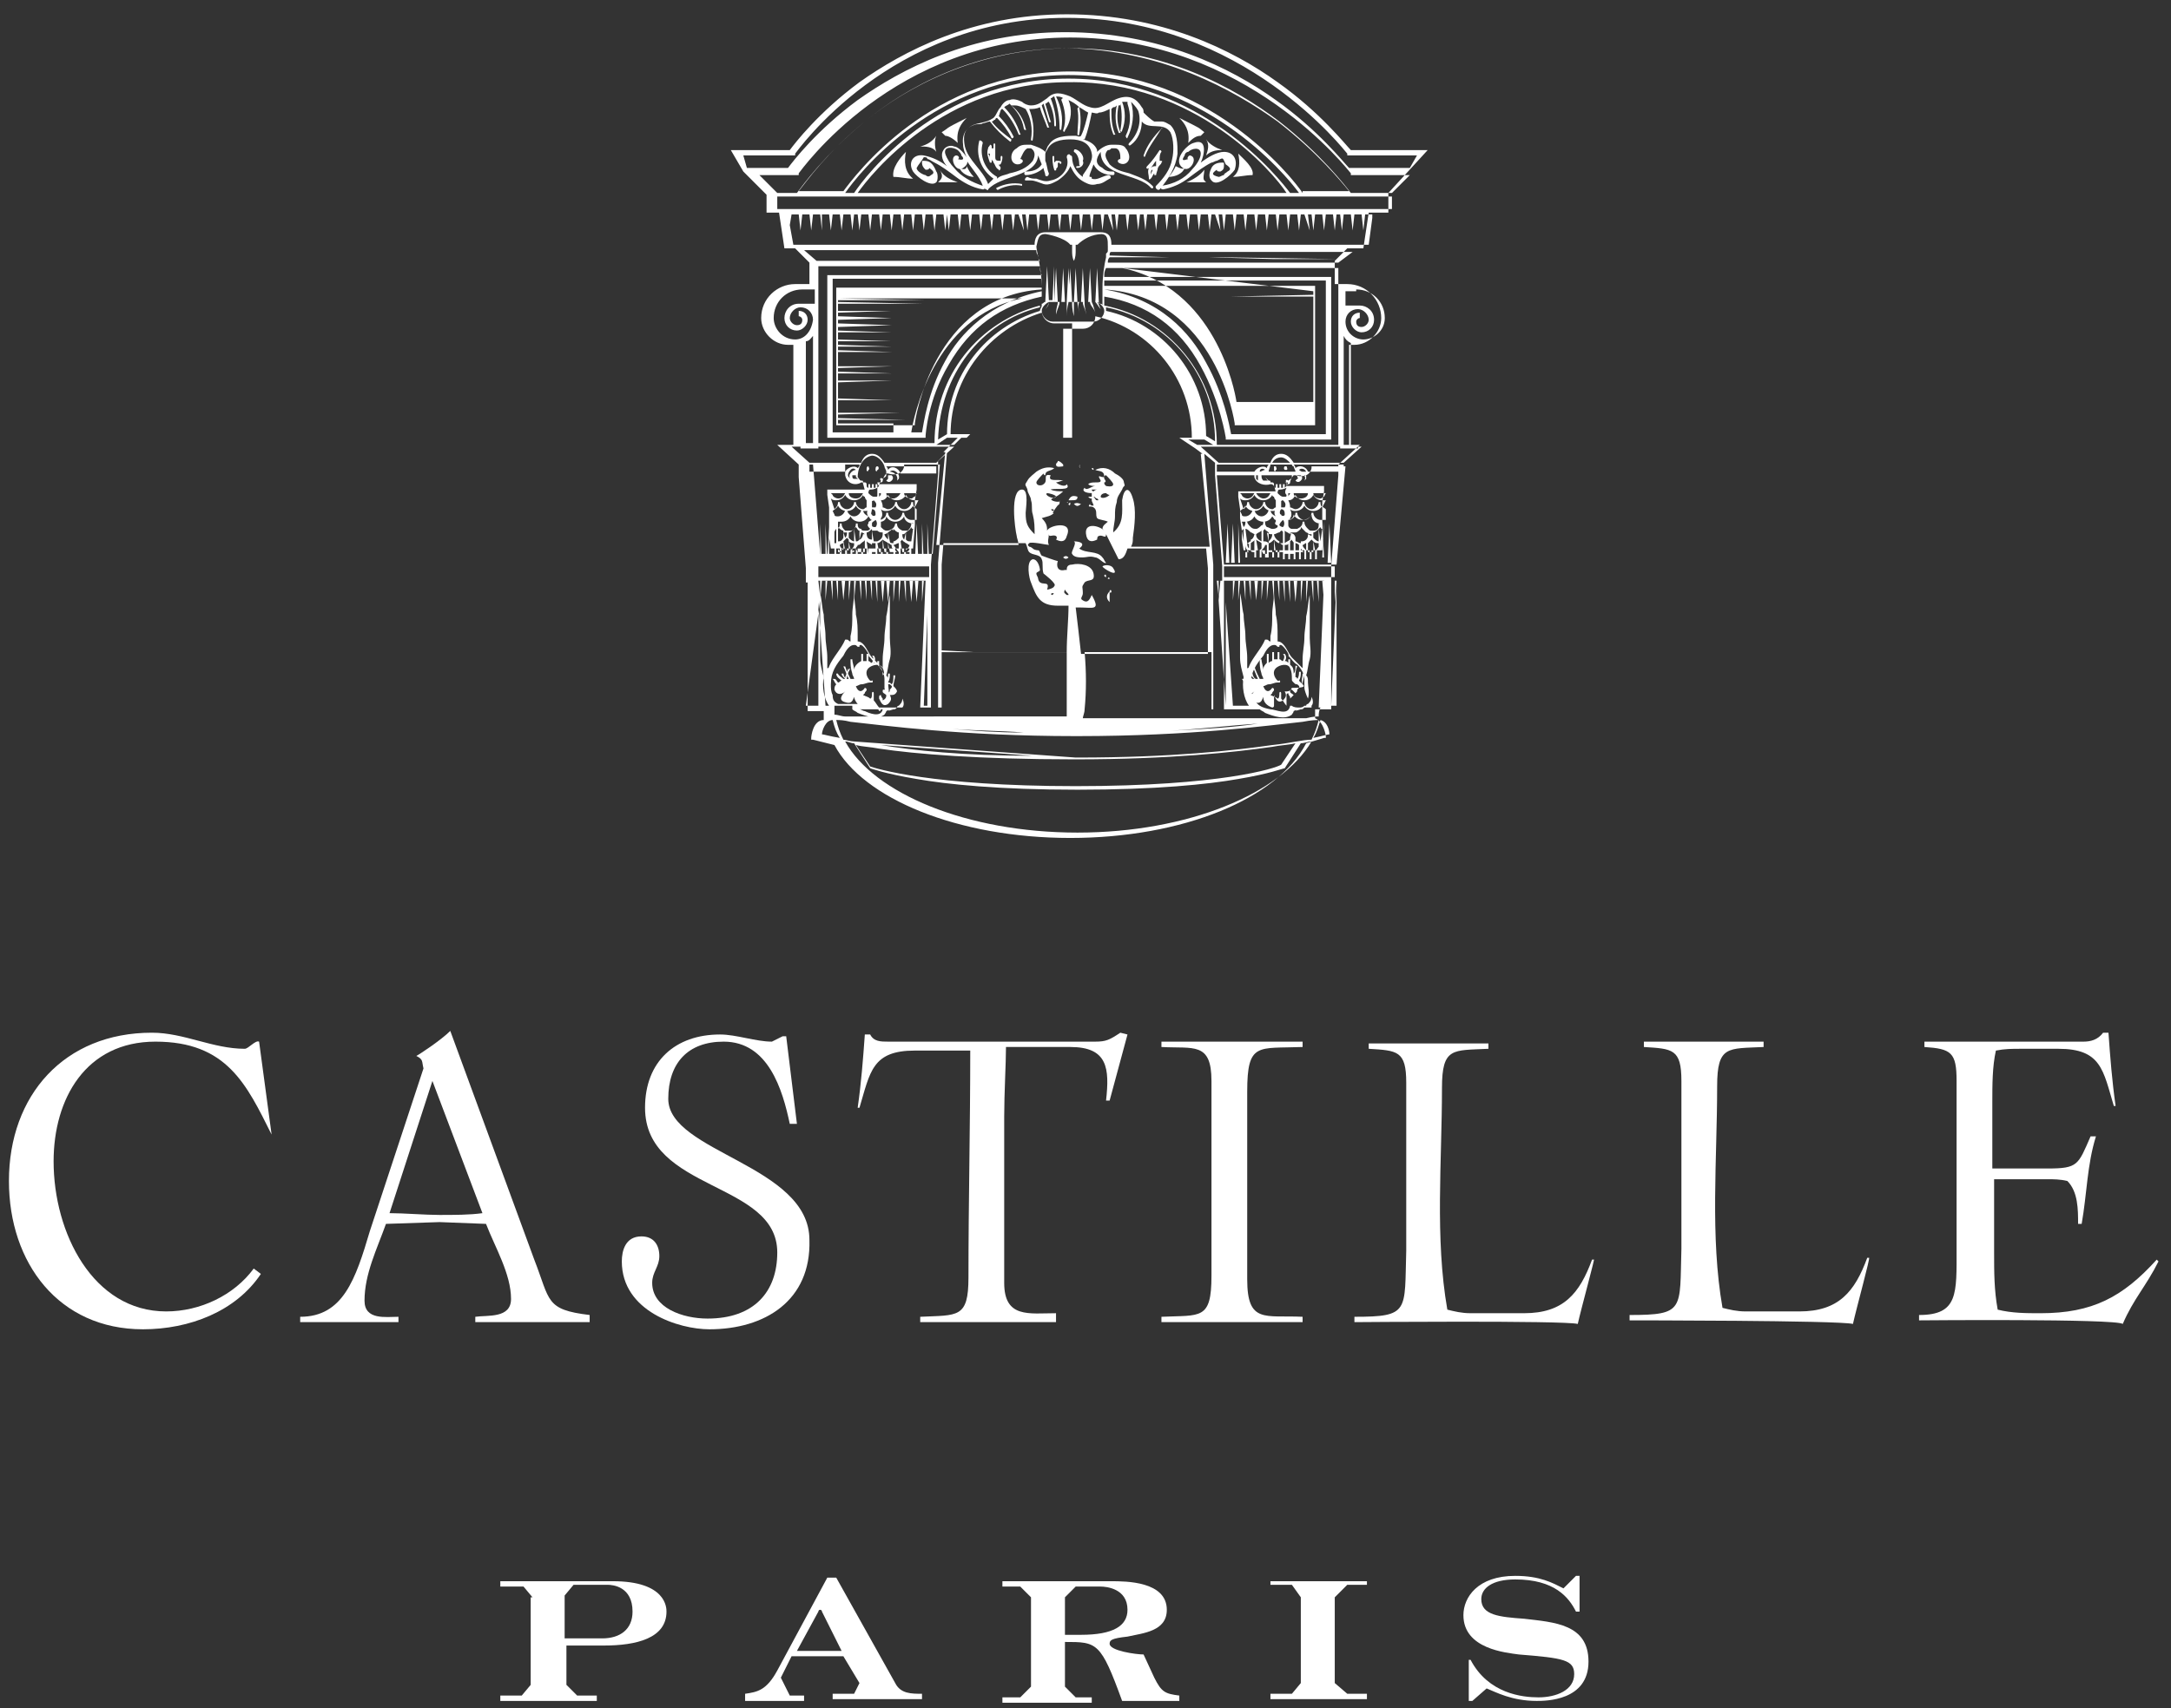 <?xml version="1.0" encoding="utf-8"?>
<!-- Generator: Adobe Illustrator 15.0.2, SVG Export Plug-In . SVG Version: 6.00 Build 0)  -->
<!DOCTYPE svg PUBLIC "-//W3C//DTD SVG 1.1//EN" "http://www.w3.org/Graphics/SVG/1.1/DTD/svg11.dtd">
<svg version="1.1" id="Layer_1" xmlns="http://www.w3.org/2000/svg" xmlns:xlink="http://www.w3.org/1999/xlink" x="0px" y="0px"
	 width="121.5px" height="95.6px" viewBox="0 0 121.5 95.6" style="enable-background:new 0 0 121.5 95.6;" xml:space="preserve">
<rect x="0" y="0" width="121.5" height="95.6" fill="#333333" stroke="none"/>
<style type="text/css">
<![CDATA[
	.st0{clip-path:url(#SVGID_2_);fill:#FFFFFF;}
]]>
</style>
<g>
	<defs>
		<rect id="SVGID_1_" x="-360.4" y="-247.5" width="841.9" height="595.3"/>
	</defs>
	<clipPath id="SVGID_2_">
		<use xlink:href="#SVGID_1_"  style="overflow:visible;"/>
	</clipPath>
	<path class="st0" d="M15.2,63.5c-1.4-2.8-2.5-5.2-6.5-5.2c-3.9,0-5.7,3.2-5.7,6.7c0,4,2.2,8.4,6.3,8.4c1.9,0,3.8-0.9,4.9-2.4
		l0.4,0.3c-1.4,2.1-4,3.1-6.6,3.1c-4.7,0-7.5-3.7-7.5-8.3c0-4.8,3.1-8.3,8-8.3c1.8,0,3.4,0.9,5.2,0.9c0.2,0,0.6-0.5,0.8-0.4
		L15.2,63.5L15.2,63.5z"/>
	<path class="st0" d="M26.6,74v-0.3c0.7-0.1,2,0.1,2-1c0-1.4-0.9-2.9-1.4-4.2l-2.6-0.1l-3,0.1c-0.5,1.4-1.2,2.8-1.2,4.3
		c0,1.1,1.2,0.9,1.9,0.9V74h-5.5v-0.3c2.4,0,3.1-2.1,3.9-4.8l3-9.1c-0.1-0.4,0-0.5-0.4-0.7c0.2-0.1,1.4-0.9,1.9-1.4l4.7,12.8
		c0.9,2.3,0.6,2.8,3.1,3.1V74H26.6z M24.2,60.5l-2.4,7.4c0.8,0,2,0.1,2.8,0.1c0.8,0,1.7,0,2.4-0.1L24.2,60.5z"/>
	<path class="st0" d="M39.7,74.4c-1.7,0-4.9-1-4.9-3.8c0-0.6,0.2-1.4,1.1-1.4c0.7,0,1,0.5,1,1.1c0,0.6-0.4,0.9-0.4,1.5
		c0,1.4,1.7,2,3.1,2c2.6,0,3.9-1.5,3.9-3.7c0-4-7.4-3.4-7.4-8.1c0-2.6,1.7-4.1,4.2-4.1c0.9,0,2,0.4,2.9,0.4l0.6-0.3h0.2l0.6,4.9
		h-0.4c-0.4-1.9-1.2-4.6-3.7-4.6c-2,0-3.1,1.2-3.1,3.2c0,3,7.9,3.7,7.9,7.9C45.4,72.8,42.8,74.4,39.7,74.4"/>
	<path class="st0" d="M62.1,61.6l-0.2,0c0.2-1.8,0.1-3-2-3h-3.6c0,0.9-0.1,2.6-0.1,3.9v9.3c0,2,1.4,1.7,2.9,1.7V74h-7.6v-0.3
		c2.1-0.1,2.7,0.1,2.7-2.2c0-4.2,0.1-8.4,0.1-12.7h-3.1c-2.4,0-2.5,1.2-3.1,3.2H48c0.2-1.4,0.3-2.7,0.4-4.1h0.3
		c0.2,0.4,0.6,0.4,1,0.4h11.6c0.6,0,0.8-0.1,1.4-0.5l0.4,0.1L62.1,61.6z"/>
	<path class="st0" d="M65,74v-0.3c2.2-0.1,2.8,0.2,2.8-2.3V60.5c0-2.2-1-1.8-2.8-1.9v-0.3h7.9v0.3c-2.5,0.1-3.1-0.3-3.1,2.5v10.5
		c0,2.5,1,2,3.1,2.1V74H65z"/>
	<path class="st0" d="M88.3,74.1C87.5,73.9,75.8,74,75.8,74v-0.3c3.1,0,2.8-0.3,2.9-3.7l0-9.4c0-1.8-0.5-1.8-2.1-1.9v-0.3h6.7v0.3
		c-2,0.1-2.6-0.1-2.6,2.2c0,4.1-0.4,8.4,0.3,12.4c0.4,0.1,0.8,0.2,1.3,0.2h3c2.2,0,3.1-1.1,3.8-3h0.1C89.3,70.3,88.5,73.2,88.3,74.1
		"/>
	<path class="st0" d="M103.7,74.1c-0.8-0.2-12.5-0.2-12.5-0.2v-0.3c3.1,0,2.8-0.3,2.9-3.7l0-9.4c0-1.8-0.5-1.8-2.1-1.9v-0.3h6.7v0.3
		c-2,0.1-2.6-0.1-2.6,2.2c0,4.1-0.4,8.4,0.3,12.4c0.4,0.1,0.8,0.2,1.3,0.2h3c2.2,0,3.1-1.1,3.8-3h0.1
		C104.7,70.3,103.9,73.2,103.7,74.1"/>
	<path class="st0" d="M118.8,74.1c-0.4-0.3-11.4-0.2-11.4-0.2v-0.3c2.2,0,2.1-1.2,2.1-3.7v-9.4c0-1.6-0.3-1.8-1.8-1.9v-0.3l8.9,0
		c0.4,0,0.8-0.1,1.1-0.5h0.3c0.1,1.4,0.2,2.7,0.4,4.1h-0.1c-0.6-2-0.7-3.2-3.1-3.2h-2.1c-0.5,0-0.9,0-1.4,0.1
		c-0.2,0.9-0.2,1.9-0.2,2.9v3.7h3.1c1.7,0,1.7-0.2,2.4-1.8h0.3c-0.5,1.6-0.5,3.2-0.8,4.9h-0.2c0-0.8,0-1.8-0.6-2.4
		c-0.4-0.1-0.8-0.1-1.1-0.1l-3,0l0,4.1c0,1.1,0,2.1,0.2,3.2c0.8,0.2,1.6,0.2,2.4,0.2c2.9,0,4.6-0.9,6.5-3l0.1,0.1
		C120.1,72,119.4,72.7,118.8,74.1"/>
	<path class="st0" d="M29.8,89.4l-0.5-0.6H28v-0.3h6.3c3,0,3,1.5,3,1.7c0,1.5-1.7,1.9-3.5,1.9h-2.1v2.2l0.6,0.6h1.1v0.3H28v-0.3h1.2
		l0.5-0.6V89.4z M31.7,91.7h2c1,0,1.7-0.5,1.7-1.5c0-1.4-1.1-1.5-1.4-1.5h-1.9l-0.5,0.6V91.7z"/>
	<path class="st0" d="M41.7,94.8c0.7-0.1,1.2-0.2,1.8-1.3l2.8-5.2h0.5l3.3,5.9c0.3,0.6,0.9,0.6,1.5,0.6v0.3h-5v-0.3h1.2l0.3-0.6
		l-0.9-1.5h-2.9l-0.6,1.2l0.5,1H45v0.3h-3.3V94.8z M47.1,92.4L46,90.2c0-0.1-0.1-0.1-0.1-0.1c-0.1,0-0.1,0.1-0.1,0.1l-1.2,2.2H47.1z
		"/>
	<path class="st0" d="M57.7,89.4l-0.6-0.6h-1v-0.3h6.1c0.8,0,3.1,0,3.1,1.6c0,1.2-1.3,1.3-2.2,1.5c-0.9,0.1-1,0.2-1,0.4
		c0,0.4,1.5,0.6,1.9,0.6l0.6,1.3c0.4,0.8,0.6,0.9,1.4,1v0.3h-3.2c-1.2-3.3-1.4-3.3-3.2-3.3v2.5l0.6,0.6h0.9v0.3h-5v-0.3h1l0.6-0.6
		V89.4z M59.6,91.5h0.9c1.8,0,2.6-0.5,2.6-1.4c0-1.2-1.2-1.3-1.5-1.3h-1.4l-0.6,0.6V91.5z"/>
	<polygon class="st0" points="71.1,94.8 72.3,94.8 72.8,94.2 72.8,89.4 72.3,88.7 71.1,88.7 71.1,88.5 76.5,88.5 76.5,88.7 
		75.4,88.7 74.7,89.4 74.7,94.2 75.4,94.8 76.5,94.8 76.5,95.1 71.1,95.1 	"/>
	<path class="st0" d="M82.1,92.9h0.2c1,1.9,2.9,2.1,3.8,2.1c1,0,2-0.4,2-1.3c0-0.8-0.6-0.9-3.1-1.1c-0.7-0.1-3.1-0.3-3.1-2.2
		c0-1,0.8-2.2,2.9-2.2c1.4,0,2.1,0.4,2.7,0.7l0.7-0.7h0.2v2h-0.2c-0.4-0.8-1.2-1.8-3.4-1.8c-1.3,0-1.9,0.5-1.9,1.1
		c0,0.9,1,1,2.4,1.1c1.7,0.2,3.6,0.3,3.6,2.4c0,2.2-2.4,2.2-2.9,2.2c-1.4,0-2.3-0.5-2.8-0.7l-0.8,0.7h-0.2V92.9z"/>
	<polygon class="st0" points="52,32.5 51.9,33.7 51.9,32.5 	"/>
	<line class="st0" x1="60" y1="13.4" x2="60" y2="14.7"/>
	<path class="st0" d="M48.7,27.1c0,0.1,0,0.2,0,0.3"/>
	<path class="st0" d="M48.8,27c0,0.1,0,0.2,0,0.3"/>
	<path class="st0" d="M49,27c0,0.1,0,0.2,0,0.2"/>
	<path class="st0" d="M49.1,26.9c0,0.1,0,0.2,0,0.3"/>
	<path class="st0" d="M71.5,27.1c0,0.1,0,0.2,0,0.3"/>
	<path class="st0" d="M71.7,27c0,0.1,0,0.2,0,0.3"/>
	<path class="st0" d="M71.8,27c0,0.1,0,0.2,0,0.2"/>
	<path class="st0" d="M72,26.9c0,0.1,0,0.2,0,0.3"/>
	<path class="st0" d="M47.3,38.4L47.3,38.4c0-0.2,0-0.4,0-0.5C47.3,38,47.3,38.2,47.3,38.4"/>
	<path class="st0" d="M47.3,38.4l0.2-1c-0.1,0.1-0.1,0.3-0.2,0.5C47.3,38,47.3,38.2,47.3,38.4"/>
	<path class="st0" d="M47.4,37.9c0-0.2,0.1-0.3,0.2-0.5v0C47.4,37.5,47.4,37.7,47.4,37.9"/>
	<path class="st0" d="M59.8,33.3C59.9,33.4,59.9,33.4,59.8,33.3L59.8,33.3C59.9,33.4,59.9,33.4,59.8,33.3"/>
	<polygon class="st0" points="74.8,32.5 74.7,33.7 74.7,32.5 	"/>
	<line class="st0" x1="60" y1="18" x2="60" y2="26.1"/>
	<line class="st0" x1="66.3" y1="24.5" x2="54" y2="24.5"/>
	<line class="st0" x1="58" y1="30.5" x2="52.7" y2="30.5"/>
	<line class="st0" x1="67.7" y1="30.5" x2="62.9" y2="30.5"/>
	<line class="st0" x1="67.8" y1="36.4" x2="52.6" y2="36.4"/>
	<path class="st0" d="M79.9,8.4h-4.3c-0.3-0.3-1.7-2.1-4.1-3.8c-2.5-1.8-6.5-3.8-11.8-3.8c-5.3,0-9.2,2.1-11.6,3.8
		c-2.3,1.7-3.6,3.4-3.9,3.8h-3.3l0.7,1.2l1.3,1.3v1h0.7l0.3,2h0.6l0.8,0.8v1.2h-0.8c-1,0-1.9,0.8-1.9,1.9c0,0.8,0.7,1.5,1.5,1.5
		c0.1,0,0.2,0,0.3,0v5.6l-0.9,0l1.2,1.1v0.5h0l0,0.1v0.1h0l0.4,5.1v0.8h0.1v7.2h0.5h0.4c0,0.2,0,0.3,0,0.5c-0.6,0-0.7,0.9-0.7,1
		l0,0.1l0.1,0c0,0,0.4,0.1,1.2,0.3c1.6,3,6.9,5.2,13.2,5.2c6.3,0,11.6-2.2,13.2-5.3c0.7-0.2,1-0.3,1-0.3l0.1,0l0-0.1
		c0,0-0.1-0.8-0.6-1c0-0.2,0-0.3,0-0.5h0.5h0.4v-7.4h0v-0.6h0l0.4-5.1h0v-0.1l0-0.1h0V26l1.2-1.1l-0.6,0v-5.6c0.1,0,0.2,0,0.3,0
		c0.8,0,1.5-0.7,1.5-1.5c0-1-0.8-1.9-1.9-1.9h-0.7v-1.3h0l0.7-0.7h0.9l0.3-2h1.1v-1.1l1.1-1.2L79.9,8.4z M41.6,8.7h2.9l0-0.1
		c0.1-0.1,5.3-7.6,15.2-7.6c9.9,0,15.6,7.5,15.7,7.6l0,0.1h3.9l-0.4,0.7h-3.4c-0.3-0.3-1.7-2.1-4.1-3.8c-2.5-1.8-6.5-3.8-11.8-3.8
		c-5.3,0-9.2,2.1-11.6,3.8c-2.3,1.7-3.6,3.4-3.9,3.8h-2.3L41.6,8.7z M75.6,10.8c-0.3-0.4-1.7-2.2-4-4c-2.5-1.9-6.5-4.1-11.7-4.1
		c-5.2,0-9.2,2.2-11.5,4.1c-2.2,1.8-3.5,3.6-3.8,4h-1.1l-1-1h2.2l0-0.1c0.1-0.1,5.3-7.6,15.2-7.6c9.9,0,15.6,7.5,15.7,7.6l0,0.1h3.3
		l-1,1H75.6z M72.2,10.8c-0.6-0.8-5-6.4-12.4-6.4c-7.3,0-11.4,5.5-12,6.4h-0.5c0.7-1,5-6.6,12.5-6.6c7.5,0,12.1,5.5,12.9,6.6H72.2z
		 M72,10.8H48c0.7-1,4.8-6.2,11.8-6.2C66.9,4.5,71.3,9.7,72,10.8 M72.9,10.8C72.3,9.9,67.6,4,59.9,4c-7.8,0-12.1,5.9-12.7,6.7h-2.5
		c0.4-0.5,1.6-2.2,3.7-3.9c2.3-1.9,6.2-4.1,11.4-4.1C65,2.8,69,5,71.5,6.8c2.2,1.7,3.6,3.4,4,3.9H72.9z M45,14h13
		c0,0.1,0,0.2,0.1,0.3l-4.9,0l-3.6,0l-3.6,0l3.6,0l3.6,0l4.9,0c0,0.1,0,0.2,0.1,0.3H45.7L45,14z M58.5,13.1c0.1,0,1.1,0.2,1.4,0.6
		c0,0,0,0,0.1,0c0,0.1,0,0.2,0,0.3c0,0.2,0,0.4,0.1,0.6c0.1-0.2,0.1-0.4,0.1-0.6c0-0.1,0-0.2,0-0.3c0,0,0.1,0,0.1,0
		c0.3-0.3,0.8-0.6,1.4-0.6L58.5,13.1C58.5,13.1,58.5,13.1,58.5,13.1l3.1,0c0.4,0,0.4,0.3,0.4,0.7c0,0,0,0.1,0,0.2h0
		c0,0.1,0,0.1-0.1,0.2h0c0,0,0,0,0,0.1l0,0c0,0,0,0,0,0.1h0c-0.1,0.4-0.2,1.1-0.2,1.7v1c0-0.1-0.1-0.1-0.2-0.1h0l-0.1-2l-0.1,1.9
		c-0.1,0-0.1,0-0.2,0l-0.1-1.9l-0.1,1.9h-0.2l-0.1-1.9l-0.1,1.9h-0.2l-0.1-1.9l-0.1,1.9h-0.2l-0.1-1.9l-0.1,1.9H60l-0.1-1.9
		l-0.1,1.9h-0.2l-0.1-1.9l-0.1,1.9h-0.2l-0.1-1.9l-0.1,1.9H59L59,14.9l-0.1,1.9c-0.1,0-0.1,0-0.2,0l-0.1-1.9l-0.1,2
		c-0.1,0-0.1,0.1-0.2,0.1v-1c0-0.9-0.3-2-0.3-2.2C58.1,13.4,58.1,13.1,58.5,13.1 M75.2,18.8c0.1,0.2,0.2,0.3,0.4,0.4v5.7h-0.4V18.8z
		 M74.9,24.9l-6.8,0v0c0-3.9-2.7-7.1-6.3-7.8v-0.5c2.4,0.4,4.2,1.7,5.4,3.9c1.1,2,1.4,4,1.4,4l0,0.1h5.9v-9.1H61.8
		c0-0.2,0-0.3,0.1-0.5h13V24.9z M63.4,27.9c-0.2-0.7-0.5-0.6-0.6,0.1c0,0.7,0.1,1.3-0.5,1.8c0-0.3,0.1-0.6,0.1-0.9
		c0-0.3,0-0.5,0.1-0.8c0-0.3,0.2-0.5,0.3-0.7c0.1-0.3,0.2-0.1,0.1-0.4c0-0.2-0.3-0.4-0.5-0.5c-0.3-0.3-0.7-0.4-1.1-0.2
		c0.2,0.1,0.5,0,0.5,0.4c0,0,0-0.1,0.1-0.1c0.1,0.1,0.4,0.4,0.4,0.5c0,0.2-0.4,0.1-0.4,0.1c-0.1-0.1-0.1-0.1-0.1-0.2
		c0.1,0,0.1-0.1,0-0.2c0,0,0,0,0,0c0-0.1,0-0.1-0.1-0.1c-0.1,0-0.2-0.1-0.2,0l0.1,0.2c0,0.2-0.5,0-0.7,0.2c0.1,0.1,0.3,0.1,0.4,0.1
		c-0.2,0-0.5,0.3-0.6,0.1c-0.2,0.2,0.1,0.3,0.4,0.3c0,0,0,0.1,0,0.2c-0.1,0-0.1,0-0.2,0c0.1,0.1,0.1,0.1,0.2,0.1c0,0.1,0,0.1,0,0.1
		c0,0.1,0.1,0.2,0.1,0.3c-0.1,0-0.2,0-0.2-0.1c-0.2,0.3,0.1,0,0.3,0.3c0,0,0,0,0,0c0.1,0.2,0,0.3,0.1,0.5c0.1,0.1,0.4,0.1,0.6,0.2
		c-0.1,0.1-0.3,0.2-0.3,0.4l0.1,0.1c-0.3-0.3-1.2-0.5-1,0.3c0.1,0.4,0.4,0.3,0.6,0.2c0,0,0-0.2,0.1-0.2c0.2-0.1,0.4,0.2,0.4-0.1
		l0.7,1.4c0.3,0,0.4-0.3,0.5-0.6c0.3,0,0.6,0,0.9,0c0.4,0,0.8,0,1.2,0c0.4,0,0.8,0,1.2,0c0.4,0,0.8,0,1.1,0l0.1,1.1v4.8l-1.9,0
		l-1.9,0l-3.3,0c-0.1-0.9-0.2-1.8-0.3-2.6c0.1,0,0.2,0,0.2,0c0.8,0,1.2,0.2,0.7-0.7c-0.1,0.2-0.2,0.5-0.5,0.3c-0.2-0.1,0-0.2,0-0.4
		c0-0.4-0.1-0.3,0.1-0.6c0.2-0.2,0.6,0,0.5-0.5c-0.1-0.5-0.8-0.6-1.2-0.5c-0.3,0-0.3,0.2-0.3,0.3c0,0,0-0.1,0-0.1s0,0,0,0.1
		c0,0,0,0-0.1,0c-0.4,0.1-0.5-0.2-0.4-0.5c-0.1,0-0.9-0.3-0.9-0.3c-0.1-0.1-0.1-0.3-0.2-0.3c0,0-0.2,0-0.3-0.1c0,0-0.1-0.1-0.2-0.1
		c0,0,0.1,0,0.1,0c0,0-0.1,0-0.1,0c-0.1-0.1-0.1-0.1,0-0.2c0.1-0.1,1,0.1,1.1,0.1c-0.1-0.2,0-0.4,0-0.6c0,0.2,0.2,0,0.4,0.1
		c0.1,0.1,0,0.2,0,0.2c0.2,0.1,0.5,0.2,0.6-0.2c0.4-0.9-1-0.6-1.1-0.3c0-0.2,0-0.4-0.3-0.7c0.3-0.1,0.5-0.1,0.7-0.3
		c-0.3,0.2,0.4-0.7,0.2-0.4c0.1-0.1,0.1-0.1,0.1-0.2c0,0,0,0,0-0.1c0.1,0.2-0.7,0-0.4-0.1c0.2-0.1,0.4-0.2,0.6-0.4
		c-0.2,0-0.5,0-0.7-0.1c0.2-0.1,1.2,0.1,0.9-0.3c-0.1,0.2-0.5,0-0.6-0.1c0.1,0,0.3-0.1,0.4-0.1c-0.3-0.1-0.9,0.1-0.7-0.3
		c-0.5-0.1-0.1,0.3-0.4,0.5c-0.1,0.1-0.4,0.1-0.4-0.1c0-0.1,0.3-0.4,0.4-0.5c0,0,0,0.1,0.1,0.1c0-0.3,0.3-0.2,0.5-0.4
		c-0.4-0.1-0.7,0-1,0.2c-0.1,0.1-0.4,0.3-0.5,0.5c-0.2,0.3-0.1,0.2,0,0.5c0,0.2,0.2,0.4,0.2,0.6c0.1,0.3,0,0.5,0.1,0.8
		c0.1,0.4,0.1,0.7,0.1,1.1c-0.4-0.4-0.5-0.6-0.5-1.2c0-0.2,0.2-1.3-0.2-1.3c-0.7,0-0.4,2.2-0.3,2.6c0,0.1,0.1,0.3,0.1,0.5
		c-0.3,0-0.5,0-0.8,0c-0.4,0-0.9,0-1.3,0c-0.4,0-0.9,0-1.3,0c-0.4,0-0.8,0-1.2,0l0.5-5.2l-0.1,0l0.5-0.5h0l0.3-0.3l1.5,0l1.5,0
		l2.9,0l0,0.5l0,1c-0.1-0.1-0.2-0.2-0.3-0.2c0,0.1-0.1,0.1-0.1,0.2c0,0.2,0.3,0.1,0.4,0.1c0,0,0,0,0,0l0-1l0-0.5h0.1l3.1,0l1.5,0
		l1.5,0l-1.5,0l-1.5,0l-3.1,0l-0.1,0l0-0.4l0-2l0-2l0-1l0-0.8h1.1c0.4,0,0.7-0.3,0.7-0.7c3.1,0.7,5.4,3.5,5.4,6.8H66l0.9,0.6
		l0.4,0.3l-0.1,0l0.5,5.2c-0.4,0-0.8,0-1.1,0c-0.4,0-0.8,0-1.2,0c-0.4,0-0.8,0-1.2,0c-0.3,0-0.6,0-0.9,0c0.1-0.2,0.1-0.3,0.1-0.5
		C63.5,29.4,63.6,28.5,63.4,27.9 M61.6,27.8c0-0.1,0.1-0.2,0.3-0.2c0,0,0.1,0.1,0.2,0.1C61.9,27.9,61.6,27.9,61.6,27.8 M61.8,28.5
		C61.8,28.6,61.8,28.6,61.8,28.5C61.8,28.4,61.8,28.4,61.8,28.5 M61.2,27.8c0.1,0,0.1,0.1,0.2,0.1c0.1,0.1,0.1,0.1,0,0.1
		C61.3,28,61.3,27.9,61.2,27.8C61.2,27.8,61.2,27.8,61.2,27.8 M61.2,27.5c-0.1,0-0.1-0.1-0.1-0.1c0.2,0,0.3,0,0.3,0
		C61.4,27.4,61.3,27.4,61.2,27.5 M52.7,31.6l0.1-1.2c0.4,0,0.8,0,1.2,0c0.4,0,0.9,0,1.3,0c0.4,0,0.9,0,1.3,0c0.3,0,0.5,0,0.8,0
		c0.1,0.2,0.1,0.4,0.2,0.5c0.2,0.2,0.6,0.1,0.7,0.4c0.1,0.2,0,0.5,0.1,0.8c0,0,0.8,0.6,0.6,0.7C59,32.9,58.7,33,58.6,33
		c0.2-0.6-0.4-0.1-0.5-0.6c0-0.1-0.1-0.2-0.1-0.3c0-0.1,0.2-0.1,0.2-0.2c0-0.1-0.1-0.6-0.4-0.6c-0.4,0.1-0.2,1.1-0.1,1.3
		c0.3,0.8,0.5,1.3,1.5,1.3c-0.1,0-0.3,0-0.4,0c0.3,0,0.6,0,1,0c0,0.8-0.1,1.7-0.1,2.6l-3.3,0l-1.9,0l-1.8,0V31.6z M58.9,33.3
		c-0.1,0-0.1-0.1,0-0.1C59,33.2,59,33.2,58.9,33.3 M59.3,33.1C59.4,33.2,59.4,33.2,59.3,33.1C59.2,33.2,59.2,33.2,59.3,33.1
		 M59.8,33.3c0,0-0.1,0-0.1,0C59.7,33.3,59.8,33.3,59.8,33.3C59.8,33.3,59.8,33.3,59.8,33.3C59.8,33.3,59.8,33.3,59.8,33.3
		c-0.1,0-0.1,0-0.1,0c-0.1-0.1-0.2-0.1-0.1-0.3C59.7,33.2,59.8,33.2,59.8,33.3C59.8,33.3,59.8,33.3,59.8,33.3 M54.5,36.5l1.9,0
		l3.3,0c0,1.1,0,2.3,0,3.1h-7v-3.2L54.5,36.5z M60.7,36.5l3.3,0l1.9,0l1.9,0v3.2h-7.1C60.8,38.7,60.8,37.6,60.7,36.5 M58.6,27.6
		c0.1,0,0.5,0.1,0.5,0.2C59,28,58.4,27.7,58.6,27.6 M58.9,28.6c-0.1-0.1-0.1-0.1,0-0.1C59,28.5,59,28.6,58.9,28.6 M58.2,14.9
		c0,0.2,0,0.3,0.1,0.5h-12v9.1h5.5l0-0.1c0,0,0.1-2,1.3-4c1.2-2.1,2.9-3.3,5.2-3.8v0.5c0,0.1-0.1,0.2-0.1,0.3
		c-3,0.9-5.2,3.6-5.2,6.9l-0.5,0.3c0.1-3.6,2.4-6.6,5.7-7.4v-0.1c0,0,0,0,0,0c-3.4,0.9-5.9,3.9-5.9,7.7v0l-6.5,0v-9.9H58.2z
		 M58.7,16.9c0,0.1-0.1,0.3-0.2,0.4C58.6,17.2,58.7,17.1,58.7,16.9c0.1,0,0.2,0,0.2,0H59c0,0.2-0.1,0.3-0.2,0.6
		c0.1-0.3,0.2-0.4,0.2-0.6h0.2c0,0.2-0.1,0.3-0.1,0.7c0.1-0.4,0.2-0.5,0.2-0.7h0.2c0,0.2,0,0.4-0.1,0.8c0.1-0.4,0.1-0.6,0.1-0.8h0.2
		c0,0.2,0,0.4,0,0.8c0-0.5,0.1-0.7,0.1-0.8h0.2c0,0.2,0,0.4,0.1,0.8c0-0.5,0-0.7,0-0.8h0.2c0,0.2,0.1,0.4,0.1,0.8
		c0-0.4-0.1-0.6,0-0.8h0.2c0,0.2,0.1,0.3,0.2,0.7c-0.1-0.4-0.1-0.5-0.1-0.7H61c0,0.2,0.2,0.3,0.3,0.6c-0.1-0.3-0.1-0.4-0.2-0.6h0
		c0.1,0,0.1,0,0.2,0c0.1,0.1,0.2,0.3,0.3,0.4c-0.1-0.2-0.1-0.3-0.2-0.4c0.2,0.1,0.4,0.3,0.4,0.5c0,0.3-0.3,0.6-0.6,0.6H60l0-0.1
		l0,0.1h-1.1c-0.3,0-0.6-0.3-0.6-0.6C58.3,17.2,58.5,17,58.7,16.9 M61.8,16.2c6.3,0.4,7.3,7.5,7.3,7.5l0,0.1h4.5v0l0,0v-0.1l0,0
		v-0.2h0v-0.1h0v-0.2h0v-0.1h0V23l0,0v-0.1l0,0v-0.2h0v-0.1h0v-0.2h0v-0.1h0v-0.2l0,0v-0.1h0v-0.2h0v-0.1l0,0v-0.2l0,0v-0.1l0,0
		v-0.1l0,0v-0.1h0V16H61.8V16c0-0.1,0-0.2,0-0.3h12.4v8.6h-5.3c-0.1-0.5-0.4-2.2-1.4-4C66.6,18.6,64.9,16.7,61.8,16.2L61.8,16.2z
		 M73.5,16.3l-4.7,0L73.5,16.3v0.2l-4.7,0.1l4.7,0v0.2l-3.8,0l3.8,0V17l-2.9,0l2.9,0v0.2l-2.9,0l2.9,0v0.2l-2.9,0l2.9,0v0.2l-2.9,0
		l2.9,0V18l-2.9,0l2.9,0v0.2l-2.9,0l2.9,0v0.2l-2.9,0l2.9,0v0.1l-2.9,0l2.9,0V19l-2.9,0l2.9,0v0.2l-2.9,0l2.9,0v0.2l-2.9,0l2.9,0
		v0.2l-2.9,0l2.9,0v0.2l-2.9,0l2.9,0v0.2l-2.9,0l2.9,0v0.2l-2.9,0l2.9,0v0.2l-2.9,0l2.9,0v0.2l-2.9,0l2.9,0v0.1l-2.9,0l2.9,0v0.2
		l-2.9,0l2.9,0v0.2l-2.9,0l2.9,0v0.2l-2.9,0l2.9,0v0.2l-2.9,0l2.9,0v0.2l-2.9,0l2.9,0v0.2l-2.9,0l2.9,0v0.2l-3.4,0l3.4,0v0.2l-3.7,0
		l3.7,0v0.2h-4.3c-0.1-0.7-1.2-6.4-6.4-7.5L73.5,16.3L73.5,16.3z M61.9,17.4c0-0.1,0-0.1,0-0.2c3.5,0.7,6.1,3.8,6.1,7.5l-0.5-0.3
		C67.5,21,65.1,18.1,61.9,17.4 M60,24.1l0,0.4l-2.9,0l-1.5,0l-1.5,0l0.2-0.2h-1.1c0-3.2,2.2-5.9,5.1-6.8c0.1,0.4,0.4,0.6,0.7,0.6H60
		l0,0.8l0,1l0,2L60,24.1z M58.3,16v0.1H46.8v7.7h4.4l0-0.1c0-0.1,1-7.1,7.1-7.5v0.1c-2.9,0.6-4.6,2.4-5.4,3.9c-1,1.8-1.2,3.5-1.3,4
		h-5v-8.6h11.7C58.3,15.8,58.3,15.9,58.3,16 M50,23.7l-3.1,0v-0.2l3.8,0l-3.8-0.1v-0.2l3.5-0.1l-3.5,0V23l3,0l-3,0v-0.2l3,0l-3,0
		v-0.2l3,0l-3,0v-0.2l3,0l-3-0.1v-0.2l3,0l-3,0v-0.2l3,0l-3,0v-0.2l3,0l-3,0v-0.1l3,0l-3,0v-0.2l3-0.1l-3,0v-0.2l3,0l-3,0v-0.2l3,0
		l-3-0.1v-0.2l3-0.1l-3,0v-0.2l3,0l-3,0v-0.2l3,0l-3,0v-0.2l3,0l-3,0v-0.2l3,0l-3-0.1v-0.1l3,0l-3,0v-0.1l3,0l-3-0.1v-0.2l3,0
		l-3-0.1v-0.2l3,0l-3,0v-0.2l3,0l-3-0.1v-0.2l3-0.1l-3-0.1v-0.2l3-0.1l-3-0.1v-0.2l3-0.1l-3,0v-0.2l3.9,0l-3.9,0v-0.2l4.8,0
		l-4.8-0.1v-0.1l4.8,0l-4.8-0.1v0h10.3c-5,1-6.1,6.8-6.2,7.5H50z M53,24.5L53,24.5l0.8,0l-0.4,0.4l-1,0L53,24.5z M67,24.9l-0.5-0.3
		h0.9l0.5,0.3L67,24.9z M44.5,19c-0.7,0-1.2-0.6-1.2-1.2c0-0.9,0.7-1.6,1.6-1.6h0.7V17c-0.3,0-0.5,0-0.7,0c-0.1,0-0.1,0-0.2,0
		c-0.5,0-0.8,0.4-0.8,0.8c0,0.4,0.3,0.7,0.7,0.7c0.3,0,0.6-0.3,0.6-0.6c0-0.3-0.2-0.5-0.5-0.5v0.3c0.1,0,0.2,0.1,0.2,0.2
		c0,0.2-0.1,0.3-0.3,0.3c-0.2,0-0.4-0.2-0.4-0.4c0-0.3,0.3-0.6,0.6-0.6c0.4,0,0.7,0.3,0.7,0.7C45.4,18.6,45,19,44.5,19 M45.5,18.8v6
		h-0.4v-5.7C45.3,19.1,45.4,18.9,45.5,18.8 M44.3,25l0.5,0v0.1h1V25l7.6,0l-1,0.9h-2.9c-0.2-0.3-0.4-0.5-0.7-0.5
		c-0.3,0-0.5,0.2-0.6,0.5h-2.9L44.3,25z M49.7,26.3C49.7,26.3,49.7,26.3,49.7,26.3c0-0.1-0.1-0.2-0.1-0.2h2.8v0.4h-2
		C50.3,26.2,49.9,26,49.7,26.3 M46.5,27.6h0.8c-0.1,0.2-0.2,0.3-0.4,0.3c-0.1,0-0.3-0.1-0.3-0.2L46.5,27.6z M48.9,28
		C48.9,28,48.9,28,48.9,28c0.1,0.1,0.2,0.2,0.1,0.4c-0.1,0-0.1,0-0.2,0c0-0.1,0-0.2,0-0.4C48.8,28.1,48.9,28,48.9,28 M48.8,29.4
		l0-0.1L48.8,29.4C48.7,29.4,48.7,29.4,48.8,29.4C48.7,29.3,48.7,29.3,48.8,29.4c0-0.1,0-0.1,0-0.1c0,0,0,0,0,0c0,0,0,0,0,0
		c0-0.1,0.1-0.1,0.2-0.2c0.1,0.1,0.1,0.3,0,0.4C48.9,29.5,48.8,29.5,48.8,29.4 M48.8,28.5C48.8,28.5,48.9,28.5,48.8,28.5
		C48.9,28.5,48.9,28.5,48.8,28.5C48.9,28.5,48.9,28.5,48.8,28.5c0.2,0,0.2,0.2,0.2,0.3c0,0.1-0.2,0.1-0.2,0
		C48.7,28.8,48.8,28.6,48.8,28.5 M48.6,29.3c-0.1,0.1,0,0.2,0.1,0.3c-0.1,0.1-0.1,0.1-0.2,0.1l0-0.4l0,0.4c0,0,0,0-0.1,0
		c-0.1,0-0.2,0-0.2-0.1l0-0.3l0,0.3C48,29.6,48,29.4,48,29.3h-0.1c0,0.2-0.1,0.4-0.3,0.4l0-0.4l0,0.4c0,0-0.1,0-0.1,0
		c-0.1,0-0.1,0-0.2,0l0-0.4l0,0.4c-0.1-0.1-0.2-0.2-0.2-0.4h-0.1c0,0.1,0,0.2-0.1,0.3l0-0.4c0.1,0,0.1,0,0.2,0
		c0.2,0,0.4-0.1,0.5-0.3c0.1,0.2,0.3,0.3,0.5,0.3s0.4-0.1,0.5-0.3c0.1,0.1,0.1,0.2,0.2,0.2C48.6,29.2,48.6,29.2,48.6,29.3
		 M46.9,30.3l0-0.8c0.1,0.1,0.2,0.2,0.3,0.2l0,0.4C47.1,30.3,47,30.3,46.9,30.3 M47.2,29.8c0.1,0,0.1,0,0.2,0c0,0,0.1,0,0.1,0l0,0.2
		c0-0.1,0-0.1,0-0.2h-0.1c0,0.1,0,0.2-0.1,0.3L47.2,29.8z M47.5,29.8c0.1,0,0.2-0.1,0.3-0.2l0,0.7c-0.1,0-0.2-0.1-0.3-0.2L47.5,29.8
		z M46.8,29.6C46.9,29.6,46.9,29.6,46.8,29.6l0,0.8c0,0-0.1,0-0.1,0l0-0.6C46.7,29.7,46.8,29.6,46.8,29.6 M47.2,30.4l0,0.4
		c-0.1-0.1-0.2-0.2-0.2-0.3C47,30.5,47.1,30.4,47.2,30.4 M47.2,30.3c0.1-0.1,0.1-0.1,0.2-0.2c0,0,0.1,0.1,0.1,0.1l0,0.6
		c0,0-0.1,0-0.1,0c-0.1,0-0.1,0-0.1,0L47.2,30.3z M47.5,30.3c0.1,0.1,0.2,0.1,0.3,0.1l0,0.1c0,0.1-0.1,0.2-0.2,0.3L47.5,30.3z
		 M47.9,30.3C47.9,30.3,47.9,30.3,47.9,30.3l-0.1-0.7c0,0,0,0,0.1-0.1c0.1,0.1,0.1,0.2,0.2,0.2l0,0.5C48,30.3,48,30.3,47.9,30.3
		 M48.2,29.8c0.1,0,0.2,0.1,0.2,0.1c0,0,0,0,0,0l0,0h-0.1c0,0.1-0.1,0.3-0.2,0.3L48.2,29.8z M48.5,29.8c0.1,0,0.2-0.1,0.3-0.2l0,0.6
		C48.6,30.2,48.5,30.1,48.5,29.8L48.5,29.8z M48.8,29.7C48.8,29.7,48.8,29.7,48.8,29.7c0.1,0,0.1,0,0.2,0c0,0,0.1,0,0.1,0
		c0,0,0,0,0,0l0,0.6c0,0-0.1,0-0.1,0c0,0-0.1,0-0.1,0L48.8,29.7z M49.1,29.7c0.1,0.1,0.2,0.1,0.3,0.1l0,0.1c0,0.2-0.1,0.3-0.3,0.4
		L49.1,29.7z M49.4,29.9C49.4,29.9,49.4,29.9,49.4,29.9c0.1,0,0.2,0,0.3-0.1l0,0.4c-0.1-0.1-0.2-0.2-0.2-0.3L49.4,29.9L49.4,29.9z
		 M49.7,29.8c0.1-0.1,0.2-0.1,0.2-0.2c0,0,0,0,0.1,0.1l0,0.7c0,0,0,0,0,0c-0.1,0-0.2,0-0.2-0.1L49.7,29.8z M50.7,30.2l0-0.4
		c0.1-0.1,0.2-0.1,0.3-0.3l0,0.8C50.8,30.3,50.8,30.3,50.7,30.2 M50.6,30.2c-0.1-0.1-0.1-0.2-0.1-0.3h-0.1c0,0.1,0,0.1,0,0.2l0-0.2
		c0,0,0.1,0,0.1,0c0.1,0,0.1,0,0.2-0.1L50.6,30.2z M50.3,30.1c-0.1,0.1-0.2,0.2-0.3,0.2l0-0.7c0.1,0.1,0.2,0.2,0.3,0.2L50.3,30.1z
		 M50,30.5c0.1,0,0.2-0.1,0.3-0.1l0,0.5C50.2,30.8,50.1,30.6,50,30.5L50,30.5z M50.4,30.3c0,0,0.1-0.1,0.1-0.1
		c0,0.1,0.1,0.1,0.2,0.2l0,0.5c0,0-0.1,0-0.1,0c0,0-0.1,0-0.1,0L50.4,30.3z M50.7,30.4c0.1,0,0.1,0.1,0.2,0.1c0,0.1-0.1,0.2-0.2,0.3
		L50.7,30.4z M51,29.5C51,29.5,51,29.5,51,29.5c0,0,0,0.1,0.1,0.1L51,30.3L51,29.5z M51.1,29.3L51.1,29.3h-0.1h0
		c0,0.2-0.1,0.3-0.2,0.4l0-0.3l0,0.3c-0.1,0-0.1,0-0.2,0c0,0-0.1,0-0.1,0l0-0.4l0,0.4c-0.2-0.1-0.3-0.2-0.3-0.4h-0.1
		c0,0.1-0.1,0.3-0.2,0.3l0-0.3l0,0.3c-0.1,0.1-0.2,0.1-0.3,0.1c0,0,0,0,0,0l0-0.4l0,0.4c-0.1,0-0.2-0.1-0.3-0.2v0c0-0.1,0-0.2,0-0.3
		c0.1,0,0.3-0.1,0.3-0.3c0.1,0.2,0.3,0.3,0.5,0.3s0.4-0.1,0.5-0.3C50.6,29.1,50.8,29.3,51.1,29.3C51,29.3,51.1,29.2,51.1,29.3l0,0.1
		C51.1,29.4,51.1,29.3,51.1,29.3 M51,29.1c-0.2,0-0.4-0.2-0.4-0.4h-0.1c0,0.2-0.2,0.4-0.4,0.4c-0.2,0-0.4-0.2-0.4-0.4h-0.1
		c0,0.2-0.1,0.3-0.3,0.4c0,0,0-0.1,0-0.1c0,0,0,0,0,0c0.1-0.1,0.1-0.3,0-0.5c0.1,0.1,0.2,0.1,0.3,0.1c0.2,0,0.4-0.1,0.5-0.3
		c0.1,0.2,0.3,0.3,0.5,0.3c0.2,0,0.4-0.1,0.5-0.3c0,0.1,0.1,0.1,0.2,0.2l0,0.6C51.1,29.1,51,29.1,51,29.1 M46.5,27.9
		c0.1,0.1,0.2,0.1,0.3,0.1c0.2,0,0.4-0.1,0.5-0.3c0.1,0.2,0.3,0.3,0.5,0.3s0.4-0.1,0.5-0.3c0,0,0,0.1,0.1,0.1c0,0.1,0.1,0.2,0.1,0.2
		c0,0.1,0,0.3,0,0.4c-0.1,0-0.1,0.1-0.2,0.1c-0.2,0-0.4-0.2-0.4-0.4h-0.1c0,0.2-0.2,0.4-0.4,0.4c-0.2,0-0.4-0.2-0.4-0.4h-0.1
		c0,0.2-0.1,0.3-0.2,0.4L46.5,27.9z M47.5,27.6h0.8c-0.1,0.2-0.2,0.3-0.4,0.3C47.7,27.9,47.5,27.8,47.5,27.6 M46.6,28.6
		c0.1-0.1,0.2-0.1,0.3-0.3c0.1,0.2,0.3,0.3,0.5,0.3s0.4-0.1,0.5-0.3c0.1,0.2,0.3,0.3,0.5,0.3c0.1,0,0.2,0,0.2-0.1
		c-0.1,0.1-0.1,0.3,0,0.4c0,0,0.1,0,0.1,0c0,0,0,0-0.1,0c-0.2-0.1-0.3-0.2-0.3-0.4h-0.1c0,0.2-0.2,0.4-0.4,0.4s-0.4-0.2-0.4-0.4
		h-0.1c0,0.2-0.2,0.4-0.4,0.4c-0.1,0-0.2,0-0.2-0.1L46.6,28.6z M46.8,30.5C46.8,30.5,46.8,30.5,46.8,30.5l0,0.4h0L46.8,30.5
		C46.8,30.5,46.8,30.5,46.8,30.5 M46.9,30.7c0,0.1,0.1,0.1,0.2,0.2h-0.2L46.9,30.7z M47.8,30.8l0,0.1h-0.1
		C47.7,30.9,47.7,30.8,47.8,30.8 M47.9,30.7c0-0.1,0.1-0.1,0.1-0.2c0.1,0,0.1,0,0.2-0.1l0,0.5h-0.2L47.9,30.7z M48.2,30.4
		c0.1-0.1,0.2-0.1,0.2-0.2c0,0,0,0,0,0l0,0.7h-0.2L48.2,30.4z M48.5,30.3c0.1,0.1,0.2,0.1,0.3,0.2l0,0.5h-0.2L48.5,30.3z M48.8,30.4
		c0,0,0.1,0,0.1,0c0,0,0.1,0,0.1,0l0,0.5h-0.2L48.8,30.4z M49.1,30.4c0.1,0,0.2-0.1,0.3-0.2l0,0.7h-0.2L49.1,30.4z M49.4,30.2
		C49.4,30.2,49.4,30.2,49.4,30.2c0.1,0.1,0.2,0.1,0.3,0.2l0,0.5h-0.2L49.4,30.2z M49.7,30.4c0.1,0,0.1,0.1,0.2,0.1
		c0,0.1,0,0.2,0.1,0.2l0,0.2h-0.2L49.7,30.4z M50.1,30.8c0,0,0.1,0.1,0.1,0.1h-0.1L50.1,30.8z M50.9,30.7l0,0.2h-0.2
		C50.8,30.9,50.9,30.8,50.9,30.7 M51.2,28.4c-0.1-0.1-0.1-0.2-0.1-0.3h0h-0.1h0c0,0.2-0.2,0.4-0.4,0.4c-0.2,0-0.4-0.2-0.4-0.4h-0.1
		c0,0.2-0.2,0.4-0.4,0.4c-0.1,0-0.2-0.1-0.3-0.1c0,0,0,0,0,0c0-0.1,0-0.2-0.1-0.4c0.2,0,0.3-0.1,0.4-0.3c0.1,0.2,0.3,0.3,0.5,0.3
		s0.4-0.1,0.5-0.3c0.1,0.2,0.3,0.3,0.5,0.3c0.1,0,0.1,0,0.2,0L51.2,28.4z M51.2,27.8c-0.1,0-0.1,0.1-0.2,0.1c-0.2,0-0.4-0.1-0.4-0.3
		h0.7L51.2,27.8z M50,27.9c-0.2,0-0.4-0.1-0.4-0.3h0.8C50.3,27.8,50.1,27.9,50,27.9 M49.2,27.8c0-0.1,0-0.1,0-0.2h0.1
		C49.3,27.7,49.3,27.7,49.2,27.8 M49.1,27.7c0,0.1,0,0.1-0.1,0.1c0,0-0.1,0-0.1,0c-0.1,0-0.2-0.1-0.3-0.2c0,0,0,0,0,0
		c0,0,0-0.2,0.1-0.2c0.1,0,0.2,0,0.4-0.1C49.1,27.5,49.1,27.6,49.1,27.7 M49.2,27.2c0-0.1,0-0.1,0-0.2c0,0-0.1,0-0.1,0
		C49.1,27,49.1,27.1,49.2,27.2c-0.1,0.1-0.1,0.1-0.1,0.1c0-0.1,0-0.1,0-0.2c0,0-0.1,0-0.1,0c0,0.1,0,0.1,0,0.2c0,0,0,0,0,0
		c0,0,0,0-0.1,0c0-0.1,0-0.2,0-0.2c0,0-0.1,0-0.1,0c0,0.1,0,0.2,0,0.2c0,0-0.1,0-0.1,0c0-0.1,0-0.1,0-0.2c0,0-0.1,0-0.1,0
		c0,0.1,0,0.1,0,0.2c-0.1,0-0.1-0.1-0.1-0.2c0,0,0-0.1-0.1-0.1c0,0-0.1,0-0.1,0c0-0.1,0-0.1-0.1-0.1c0,0,0,0,0,0
		c-0.1,0-0.1-0.1-0.2-0.2c0-0.4,0.2-1.1,0.8-1.2c0.3,0,0.6,0.3,0.7,0.6c0,0.1,0.1,0.2,0.1,0.3c0,0,0,0,0,0c0,0.1,0,0.2,0,0.2
		c0,0.1-0.1,0.1-0.2,0.2v0c-0.1-0.1-0.2,0-0.1,0.1c0,0,0,0,0,0C49.3,27,49.2,27,49.2,27.2C49.2,27.1,49.2,27.1,49.2,27.2 M47.7,26.6
		h0.2c0,0,0,0.1,0,0.1c0,0,0,0,0,0c0,0,0,0,0,0c0.1,0.1,0.1,0.1,0.2,0.1c-0.1,0-0.2,0-0.3,0C47.7,26.8,47.7,26.7,47.7,26.6
		 M47.6,26.8c0,0-0.1-0.1-0.1-0.1c-0.1-0.1,0-0.3,0.1-0.4c0.1-0.1,0.2-0.1,0.3,0C47.7,26.3,47.4,26.6,47.6,26.8 M49.7,26.8
		C49.8,26.8,49.8,26.8,49.7,26.8c0-0.1,0-0.2,0-0.2h0.2c0.1,0.1,0.1,0.2,0,0.3c-0.1,0.1-0.2,0.1-0.3,0
		C49.6,26.9,49.7,26.8,49.7,26.8 M49.8,26.4c0.2-0.2,0.6,0.1,0.5,0.4c0,0-0.1,0.1-0.1,0.1C50.3,26.6,50,26.4,49.8,26.4 M45.3,26h2.8
		c0,0.1,0,0.1-0.1,0.2c-0.2-0.2-0.6,0-0.7,0.2h-2V26z M47.3,26.6C47.3,26.6,47.3,26.6,47.3,26.6c0.1,0.5,0.6,0.6,0.9,0.4
		c0,0,0,0,0,0c0.1,0,0.1,0,0.1,0.1c0-0.1,0.1,0.4,0.1,0.3c0,0,0,0,0,0c0,0,0,0,0,0h-0.1c0,0,0,0,0,0h-0.9c0,0,0,0,0,0l-0.1,0
		c0,0,0,0,0,0h-0.9h-0.1l0,0.3l0.1,0.7l0,0.1l0,0.2l0,0.2l0,0.6l-0.1,1.8h0.1l0-1.4l0,0.2l0,0l0.1,0.6h0.2l0,0.4h0.1l0-0.4h0.2
		l0,0.4h0.1l0-0.4h0.2l0,0.4h0.1l0-0.4h0.2l0,0.4h0.1l0-0.4h0.2l0,0.4h0.1l0-0.4h0.2l0,0.4h0.1l0-0.4h0.2l0,0.4h0.1l0-0.4H49l0,0.5
		h0.1l0-0.5h0.2l0,0.5h0.1l0-0.5h0.2l0,0.5h0.1l0-0.5H50l0,0.5h0.1l0-0.5h0.2l0,0.5h0.1l0-0.5h0.2l0,0.5h0.1l0-0.5h0.2l0,0.5H51
		l0-0.5h0.1l0.1-1.3l0-0.2l0-0.5l0-0.1l0-0.4l0-0.2l0.1-0.6l0-0.1l0-0.2h-0.8c0,0,0,0,0,0l-0.1,0c0,0,0,0,0,0h-0.9c0,0,0,0,0,0
		l-0.1,0c0,0,0,0,0,0h-0.2c0,0,0,0,0-0.1c0,0,0.1,0,0.1,0c0,0,0.1,0,0.1-0.1c0-0.1,0.1-0.3,0.2-0.4c0,0,0,0,0.1,0
		c0.3,0.1,0.8,0.1,0.9-0.4c0,0,0-0.1,0-0.1h2l-0.4,5h-6.3l-0.4-5H47.3z M52,32.3h-6.2v-0.6H52V32.3z M45.8,33.7l0.4,5.8h-0.4V33.7z
		 M45.9,33.6l0.1-1.1h-0.1l0,0.9l-0.1-0.9h6l-0.3,7.1h-1c0.1-0.1,0.1-0.3,0-0.5c0,0.2-0.1,0.3-0.2,0.4c0,0-0.1,0-0.1,0.1h-0.1h-0.9
		l0-0.5c0.1,0.2,0.2,0.5,0.5,0.3c0.2-0.2,0.2-0.3,0.1-0.5c0.2,0,0.3,0,0.4-0.2c0-0.1-0.1-0.2-0.2-0.3c0-0.2,0.1-0.4,0.1-0.6
		c0,0-0.1,0-0.1,0c0,0.2,0,0.4-0.1,0.5c-0.1-0.1-0.1-0.1-0.2-0.1c0,0,0,0,0,0c0,0,0,0,0,0c0.1-0.2,0.1-0.3,0.1-0.5c0,0-0.1,0-0.1,0
		c0,0.1,0,0.3-0.1,0.4c0,0,0-0.1-0.1-0.1c0,0,0,0,0,0c0-0.2,0-0.4,0.1-0.6c0,0-0.1-0.1-0.1,0c0,0.1,0,0.3-0.1,0.4
		c0-0.1,0-0.3-0.1-0.4c0,0-0.1-0.1-0.1-0.1v-0.3c0,0-0.1,0-0.1,0v0.2c-0.1-0.1-0.1-0.1-0.2-0.1c0,0,0,0,0,0c0.1-0.1,0.1-0.3,0-0.4
		c0,0-0.1,0-0.1,0c0.1,0.1,0.1,0.2,0,0.4c0,0,0,0,0,0c-0.1,0-0.1-0.1-0.2-0.1c0,0,0,0,0,0v-0.4c0,0-0.1,0-0.1,0v0.4c0,0,0,0,0,0
		c-0.1,0-0.1,0-0.2,0v-0.4c0,0-0.1,0-0.1,0V37c0,0,0,0,0,0c-0.2,0.1-0.4,0.3-0.4,0.5c0-0.2-0.1-0.4-0.1-0.6c0,0-0.1,0-0.1,0
		c0,0.3,0,0.5,0.1,0.8c0,0,0,0,0,0c0,0.1,0.1,0.2,0.1,0.3c0,0-0.1,0-0.2,0c0,0,0,0,0,0c-0.1-0.2-0.2-0.4-0.3-0.7c0,0-0.1,0-0.1,0
		c0.1,0.2,0.2,0.5,0.3,0.7c0,0-0.1,0-0.1,0c-0.1,0-0.2-0.2-0.2-0.3c0,0-0.1,0-0.1,0c0,0.1,0.1,0.2,0.2,0.3c0,0-0.1,0-0.1,0
		c0,0,0,0,0,0c-0.1-0.1-0.3-0.2-0.3-0.3c0,0-0.1,0-0.1,0c0,0.2,0.2,0.3,0.3,0.4c-0.1,0-0.1,0.1-0.2,0.1c-0.1-0.1-0.1-0.2-0.2-0.2
		c0,0-0.1,0-0.1,0c0.1,0.1,0.1,0.2,0.2,0.3c-0.1,0.1-0.1,0.2-0.1,0.3c0.1,0.3,0.4,0.3,0.6,0.1c-0.2,0.2-0.4,0.5,0,0.6
		c0.3,0.1,0.4,0,0.5-0.3c0,0.1,0.1,0.3,0.2,0.4h-1.1c-0.2-0.1-0.3-0.2-0.3-0.5c-0.1-0.2-0.1-0.4-0.1-0.6c0,0,0,0,0,0
		c0-0.7,0.3-1.1,0.7-1.6c0.1-0.2,0.3-0.6,0.6-0.6c0.1,0,0.1,0,0.2,0.1c0,0,0.1,0,0.1,0c0-0.1,0-0.1,0.1-0.1c0.2,0.1,0.5,0.6,0.4,0.6
		c0.2,0.2,0.3,0.4,0.5,0.5c0.2,0.2,0.4,0.5,0.4,0.8c0,0,0,0.1,0,0.1h0c0,0.1,0,0.2,0,0.4c0,0.1,0.1,0.4,0.2,0.6c0.1-0.3,0-0.7,0-0.9
		c0-0.2,0-0.3-0.1-0.4c0.1-0.3,0.1-0.6,0.2-0.9c0.1-0.4,0-0.8,0-1.2c0-0.4,0-0.8,0-1.2c0-0.4,0-0.8,0-1.2l0,0
		c-0.1,0.4-0.1,0.8-0.2,1.2c0,0.4-0.1,0.8-0.1,1.2c0,0.4-0.1,0.8-0.1,1.2c0,0.2,0,0.3,0,0.5c-0.2-0.2-0.4-0.4-0.6-0.6
		c-0.2-0.2-0.4-0.9-0.8-0.9c0-0.1,0-0.2,0-0.3c0-0.4,0-0.8-0.1-1.2c0-0.4-0.1-0.8-0.1-1.2h0c0,0.4-0.1,0.8-0.1,1.2
		c0,0.4,0,0.8-0.1,1.2c0,0.1,0,0.2,0,0.3c-0.1,0-0.1-0.1-0.2-0.1c0,0-0.1,0-0.1,0c-0.2,0.5-0.7,1-0.9,1.5c0,0,0,0,0,0
		c0,0,0,0.1-0.1,0.1c0-0.2,0-0.4,0-0.6c0-0.4-0.1-0.8-0.1-1.2c0-0.4-0.1-0.8-0.1-1.2c-0.1-0.4-0.1-0.8-0.2-1.2l0,0
		c0,0.4,0,0.8,0,1.2c0,0.4,0,0.8,0,1.2c0,0.4,0,0.8,0,1.2c0,0.4,0.1,0.7,0.2,1.1c-0.1,0.5,0,1.2,0.3,1.6h-1.3L45.9,33.6z M51.9,34.4
		v5.1h-0.2L51.9,34.4z M48.9,38.8c0-0.1-0.1-0.1-0.1,0c0,0.1,0,0.3-0.1,0.3c-0.1-0.1-0.2-0.1-0.4-0.2c0,0,0.1-0.1,0.1-0.1
		c0-0.1,0.1-0.1,0.1-0.2c0-0.1-0.1-0.1-0.1-0.1c-0.2,0.3-0.4,0.2-0.5-0.1c0.1,0,0.2-0.1,0.3-0.1c0.2,0,0.3-0.1,0.5-0.1c0,0,0,0,0,0
		c0,0,0.1,0,0.1,0c0,0,0,0,0,0c0.1,0,0-0.2,0-0.1c0,0,0,0-0.1,0c-0.2-0.2-0.3-0.5-0.1-0.7c0.2-0.2,0.7-0.3,0.8,0
		c0.1,0.2,0.1,0.4,0.1,0.6c0,0.1,0,0.1,0.1,0.2c0.1,0.1,0.1,0.1,0.2,0.1c0.1,0.1,0.2,0.1,0,0.3c0,0.1,0,0.1-0.1,0.2
		c-0.1-0.1-0.1-0.1-0.2-0.2c-0.1,0-0.1,0-0.1,0.1c0,0.1,0.1,0.1,0.2,0.2c0,0.1,0,0.2-0.2,0.3c0,0,0-0.1,0-0.1c0,0-0.1-0.1-0.1-0.2
		c0,0-0.1,0-0.1,0.1c0,0,0,0.6,0,0.6c-0.1-0.1-0.2-0.3-0.3-0.4C48.9,39,48.9,38.9,48.9,38.8 M49.1,39.7c0,0,0.1,0,0.1,0.1
		c0,0,0.1,0,0.1-0.1h0.1c-0.1,0.5-0.8,0.2-1,0.1c-0.1,0-0.2-0.1-0.3-0.1H49.1z M47.7,39.7c0.1,0.1,0.2,0.1,0.3,0.2
		c0.5,0.2,1.1,0.4,1.5,0.1c-0.1,0.1,0.1-0.1,0.1-0.2c0.4-0.2-0.2,0.1,0.4-0.1c0.1,0,0.1,0,0.2-0.1h1.6h0.3v-7.2h0v-0.8h0l0.4-5.1h0
		v-0.1l0-0.1h0v-0.5l0.5-0.5l-0.5,6.2v8.1h7.2c0,0.2,0,0.3,0,0.5H47.3c-0.2,0-0.4-0.1-0.6-0.1c0-0.1,0-0.3,0-0.5H47.7z M60.1,42.5
		L60.1,42.5h0.1c5.3,0,8.9-0.4,11-0.7c0.5-0.1,0.9-0.1,1.3-0.2l-0.8,1.2C71.4,43,68.3,44,60.2,44c-8.1,0-11.2-1-11.5-1.1l-0.8-1.2
		c0.4,0.1,0.8,0.1,1.3,0.2C51.2,42.2,54.8,42.5,60.1,42.5 M49.3,41.7l8.5,0.6C53.9,42.3,51.1,42,49.3,41.7 M71.2,41.7
		c-2.1,0.3-5.6,0.7-10.9,0.7h-0.1l-12.4-0.9c-0.2,0-0.5-0.1-0.6-0.1c-0.2-0.4-0.3-0.7-0.4-1.1c0.2,0,0.4,0,0.8,0.1
		c1.9,0.2,6.2,0.8,12.6,0.8h0.1c6.4,0,10.7-0.6,12.6-0.8c0.5-0.1,0.8-0.1,0.9-0.1c-0.1,0.4-0.2,0.7-0.4,1.1
		C72.9,41.4,72.2,41.6,71.2,41.7 M53.3,40.8c1.4,0.1,2.8,0.1,4,0.2C55.8,41,54.5,40.9,53.3,40.8 M65.5,40.9c1.7-0.1,3.4-0.3,4.9-0.4
		C69.1,40.7,67.5,40.8,65.5,40.9 M46,41.1c0-0.2,0.2-0.8,0.6-0.8c0.1,0.4,0.2,0.7,0.4,1C46.4,41.2,46.1,41.1,46,41.1 M60.3,46.6
		c-6.2,0-11.4-2.2-13-5.1c0.2,0,0.3,0.1,0.5,0.1l0.9,1.4l0,0c0,0,0.8,0.3,2.6,0.6c1.7,0.3,4.6,0.6,9,0.6c4.4,0,7.3-0.3,9-0.6
		c1.8-0.3,2.5-0.6,2.6-0.6l0,0l0.9-1.4c0.2,0,0.4-0.1,0.6-0.1C71.7,44.4,66.5,46.6,60.3,46.6 M74.4,41.1c-0.1,0-0.4,0.1-0.9,0.2
		c0.2-0.3,0.3-0.7,0.4-1C74.3,40.4,74.4,40.9,74.4,41.1 M73.8,40.1c-0.1,0-0.3,0-0.7,0.1H60.6c0-0.1,0.1-0.3,0.1-0.5h7.2l0-8.1
		l-0.5-6.2l0.6,0.5v0.5h0l0,0.1v0.1h0l0.4,5.1v0.8h0.1v7.2H69h1.5c0.1,0.1,0.2,0.1,0.3,0.2c0.5,0.2,1.1,0.4,1.5,0.1
		c-0.1,0.1,0.1-0.1,0.1-0.2c0.4-0.2-0.2,0.1,0.4-0.1c0.1,0,0.1,0,0.2-0.1h0.9C73.8,39.8,73.8,40,73.8,40.1 M72.3,26
		c0,0,0,0.1,0.1,0.1c0,0.1,0.1,0.2,0.1,0.3c0,0,0,0,0,0H71c0-0.1,0.1-0.3,0.1-0.4H72.3z M71.2,25.9c0.1-0.2,0.3-0.3,0.5-0.3
		c0.2,0,0.4,0.2,0.5,0.3H71.2z M69.4,27.6h0.8c-0.1,0.2-0.2,0.3-0.4,0.3c-0.1,0-0.3-0.1-0.3-0.2L69.4,27.6z M69.7,29.6
		C69.7,29.6,69.7,29.6,69.7,29.6c0.1,0,0.2,0.1,0.3,0.2l0,0.5c-0.1,0-0.1,0.1-0.2,0.1c0,0,0,0,0,0L69.7,29.6z M69.6,30.3
		C69.6,30.3,69.6,30.3,69.6,30.3l-0.1-0.6c0,0,0.1-0.1,0.1-0.1L69.6,30.3z M70.3,29.9L70.3,29.9c0.1-0.1,0.2-0.1,0.3-0.2l0,0.6
		C70.4,30.2,70.3,30.1,70.3,29.9L70.3,29.9z M70.3,29.9h-0.1c0,0.1-0.1,0.3-0.2,0.3l0-0.4C70.1,29.8,70.1,29.9,70.3,29.9
		C70.2,29.9,70.3,29.9,70.3,29.9L70.3,29.9z M69.9,30.4l0,0.3c-0.1-0.1-0.1-0.2-0.1-0.3C69.9,30.5,69.9,30.4,69.9,30.4 M70,30.4
		c0.1-0.1,0.2-0.1,0.2-0.2c0,0,0,0,0,0l0,0.7c0,0,0,0,0,0c-0.1,0-0.2,0-0.2-0.1L70,30.4z M70.3,30.2c0.1,0.1,0.2,0.1,0.3,0.2l0,0.3
		c-0.1,0.1-0.1,0.1-0.2,0.1L70.3,30.2z M70.6,30.5C70.7,30.5,70.7,30.5,70.6,30.5c0,0,0,0.1,0,0.1L70.6,30.5z M70.8,30.3
		c0,0-0.1,0-0.1,0l0-0.6c0,0,0.1-0.1,0.1-0.1c0,0.1,0.1,0.1,0.2,0.2l0,0.6C70.9,30.3,70.8,30.3,70.8,30.3 M70.9,29.8
		c0.1,0.1,0.2,0.1,0.3,0.1l0,0h0c0,0.2-0.1,0.3-0.2,0.4L70.9,29.8z M71.3,29.9L71.3,29.9C71.3,29.9,71.3,29.9,71.3,29.9
		c0.1,0,0.2-0.1,0.3-0.1l0,0.5C71.4,30.2,71.3,30,71.3,29.9L71.3,29.9z M71.6,29.8c0,0,0.1-0.1,0.1-0.1c0,0,0.1,0,0.1,0.1
		c0,0,0,0,0,0l0,0.6c0,0,0,0,0,0c-0.1,0-0.1,0-0.2,0L71.6,29.8z M71.8,28C71.8,28,71.8,28,71.8,28c0.1,0.1,0.2,0.2,0.1,0.4
		c-0.1,0-0.1,0-0.2,0c0-0.1,0-0.2,0-0.4C71.7,28.1,71.7,28,71.8,28 M71.6,29.4C71.6,29.3,71.6,29.3,71.6,29.4
		C71.6,29.3,71.6,29.3,71.6,29.4C71.6,29.3,71.6,29.3,71.6,29.4C71.6,29.3,71.6,29.3,71.6,29.4c0-0.1,0.1-0.2,0.2-0.3
		c0.1,0.1,0.1,0.3,0,0.4C71.7,29.5,71.6,29.4,71.6,29.4 M71.7,28.5C71.7,28.5,71.7,28.5,71.7,28.5C71.8,28.5,71.8,28.5,71.7,28.5
		C71.8,28.5,71.8,28.5,71.7,28.5c0.2,0,0.2,0.2,0.2,0.3c0,0.1-0.2,0.1-0.2,0C71.6,28.8,71.6,28.6,71.7,28.5 M71.6,29.6
		C71.6,29.6,71.6,29.6,71.6,29.6L71.6,29.6C71.6,29.6,71.6,29.6,71.6,29.6 M71.9,29.7C71.9,29.7,71.9,29.7,71.9,29.7
		c0.1,0.1,0.2,0.1,0.3,0.2l0,0.3c-0.1,0.1-0.2,0.1-0.3,0.2L71.9,29.7z M72.2,29.8c0,0,0.1,0,0.1,0c0.1,0,0.1,0,0.2,0l0,0.3
		c0-0.1-0.1-0.2-0.1-0.2L72.2,29.8c0.1,0.1,0,0.2,0,0.3L72.2,29.8z M72.5,29.8c0.1,0,0.2-0.1,0.3-0.2l0,0.8c-0.1,0-0.2-0.1-0.3-0.1
		L72.5,29.8z M73.4,30C73.4,29.9,73.4,29.9,73.4,30l-0.2-0.1c0,0.1,0,0.2-0.1,0.3l0-0.4c0.1,0,0.1,0.1,0.2,0.1c0,0,0.1,0,0.1,0
		L73.4,30z M73.5,29.8c0.1,0,0.2-0.1,0.3-0.2l0,0.7c-0.1,0-0.2-0.1-0.3-0.2L73.5,29.8z M73.1,30.2c-0.1,0.1-0.2,0.1-0.3,0.1l0-0.8
		c0,0,0,0,0,0c0.1,0.1,0.2,0.2,0.3,0.3L73.1,30.2z M73.1,30.4l0,0.4c-0.1-0.1-0.2-0.2-0.2-0.3C73,30.5,73,30.4,73.1,30.4 M73.2,30.4
		c0.1-0.1,0.1-0.1,0.2-0.2c0,0,0.1,0.1,0.1,0.1l0,0.6c0,0,0,0-0.1,0c-0.1,0-0.1,0-0.2,0L73.2,30.4z M73.5,30.3
		c0.1,0.1,0.2,0.1,0.3,0.1l0,0.2c-0.1,0.1-0.1,0.2-0.2,0.2L73.5,30.3z M73.9,30.3C73.9,30.3,73.9,30.3,73.9,30.3
		C73.8,30.3,73.8,30.3,73.9,30.3l-0.1-0.7c0,0,0.1-0.1,0.1-0.1c0,0,0,0.1,0.1,0.1L73.9,30.3z M73.9,29.3L73.9,29.3h-0.1h0
		c0,0,0,0,0,0.1v0l0,0c0,0.2-0.1,0.3-0.3,0.3l0-0.4l0,0.4c0,0-0.1,0-0.1,0c-0.1,0-0.1,0-0.2-0.1l0-0.3l0,0.3
		c-0.1-0.1-0.2-0.2-0.2-0.4h-0.1c0,0.2-0.1,0.3-0.3,0.4l0-0.3l0,0.3c-0.1,0-0.1,0-0.2,0c0,0-0.1,0-0.1,0l0-0.3l0,0.3
		c-0.1,0-0.2-0.1-0.2-0.2c0-0.1,0-0.2,0-0.3c0.1,0,0.3-0.1,0.3-0.3c0.1,0.2,0.3,0.3,0.5,0.3c0.2,0,0.4-0.1,0.5-0.3
		C73.4,29.1,73.6,29.3,73.9,29.3C73.9,29.3,73.9,29.2,73.9,29.3l0,0.1C73.9,29.4,73.9,29.3,73.9,29.3 M73.9,29.1
		c-0.2,0-0.4-0.2-0.4-0.4h-0.1c0,0.2-0.2,0.4-0.4,0.4c-0.2,0-0.4-0.2-0.4-0.4h-0.1c0,0.2-0.1,0.3-0.3,0.4c0,0,0-0.1,0-0.1
		c0,0,0,0,0,0c0.1-0.1,0.1-0.3,0-0.5c0.1,0.1,0.2,0.1,0.3,0.1c0.2,0,0.4-0.1,0.5-0.3c0.1,0.2,0.3,0.3,0.5,0.3c0.2,0,0.4-0.1,0.5-0.3
		c0,0.1,0.1,0.1,0.2,0.2l0,0.6C73.9,29.1,73.9,29.1,73.9,29.1 M69.4,27.9c0.1,0.1,0.2,0.1,0.3,0.1c0.2,0,0.4-0.1,0.5-0.3
		c0.1,0.2,0.3,0.3,0.5,0.3c0.2,0,0.4-0.1,0.5-0.3c0,0,0,0.1,0.1,0.1c0,0.1,0.1,0.2,0.1,0.2c0,0.1,0,0.3,0,0.4
		c-0.1,0-0.1,0.1-0.2,0.1c-0.2,0-0.4-0.2-0.4-0.4h-0.1c0,0.2-0.2,0.4-0.4,0.4c-0.2,0-0.4-0.2-0.4-0.4h-0.1c0,0.2-0.1,0.3-0.2,0.4
		L69.4,27.9z M70.3,27.6h0.8c-0.1,0.2-0.2,0.3-0.4,0.3C70.6,27.9,70.4,27.8,70.3,27.6 M69.4,28.6c0.1-0.1,0.2-0.1,0.3-0.3
		c0.1,0.2,0.3,0.3,0.5,0.3c0.2,0,0.4-0.1,0.5-0.3c0.1,0.2,0.3,0.3,0.5,0.3c0.1,0,0.2,0,0.2-0.1c-0.1,0.1-0.1,0.3,0,0.4
		c0,0,0.1,0,0.1,0c0,0,0,0-0.1,0c-0.2-0.1-0.3-0.2-0.3-0.4h-0.1c0,0.2-0.2,0.4-0.4,0.4c-0.2,0-0.4-0.2-0.4-0.4h-0.1
		c0,0.2-0.2,0.4-0.4,0.4c-0.1,0-0.2,0-0.2-0.1L69.4,28.6z M69.5,29.2c0.1,0,0.1,0,0.2,0c0.2,0,0.4-0.1,0.5-0.3
		c0.1,0.2,0.3,0.3,0.5,0.3c0.2,0,0.4-0.1,0.5-0.3c0.1,0.1,0.1,0.2,0.2,0.2c0,0,0,0.1,0,0.1c-0.1,0.1,0,0.2,0.1,0.2l0,0.1
		c-0.1,0.1-0.2,0.1-0.3,0.1c0,0,0,0,0,0l0-0.4l0,0.4c-0.1,0-0.2-0.1-0.3-0.1l0-0.3l0,0.3c-0.1-0.1-0.1-0.2-0.1-0.3h-0.1
		c0,0.1,0,0.2-0.1,0.2l0-0.2l0,0.2c-0.1,0.1-0.2,0.2-0.3,0.2l0-0.4l0,0.4c0,0,0,0,0,0c-0.1,0-0.2,0-0.3-0.1l0-0.3l0,0.3
		c-0.1-0.1-0.2-0.2-0.2-0.3h-0.1c0,0.1,0,0.2-0.1,0.3L69.5,29.2z M69.6,30.5C69.6,30.5,69.6,30.5,69.6,30.5l0,0.1L69.6,30.5z
		 M69.7,30.5c0,0.2,0.1,0.3,0.2,0.4l0,0h-0.2L69.7,30.5z M70.6,30.9L70.6,30.9L70.6,30.9C70.5,30.9,70.5,30.9,70.6,30.9 M70.6,30.8
		c0.1-0.1,0.2-0.2,0.2-0.3c0,0,0.1,0,0.1,0l0,0.5h-0.2L70.6,30.8z M71,30.4c0.1,0,0.2-0.1,0.3-0.2l0,0.7H71L71,30.4z M71.3,30.2
		c0.1,0.1,0.2,0.2,0.3,0.2l0,0.5h-0.2L71.3,30.2z M71.6,30.4c0.1,0,0.1,0.1,0.2,0.1c0,0,0,0,0,0l0,0.4h-0.2L71.6,30.4z M71.9,30.5
		c0.1,0,0.2,0,0.2-0.1l0,0.6h-0.2L71.9,30.5z M72.2,30.3c0,0,0.1-0.1,0.1-0.1c0,0.1,0.1,0.1,0.1,0.2l0,0.6h-0.2L72.2,30.3z
		 M72.5,30.4c0.1,0,0.2,0.1,0.2,0.1c0,0,0,0,0,0l0,0.4h-0.2L72.5,30.4z M72.8,30.7c0.1,0.1,0.1,0.2,0.2,0.2h-0.2L72.8,30.7z
		 M73.7,30.8L73.7,30.8L73.7,30.8C73.7,30.9,73.7,30.8,73.7,30.8 M73.8,30.7C73.8,30.7,73.8,30.7,73.8,30.7l0,0.2h0L73.8,30.7z
		 M74,28.4c-0.1-0.1-0.1-0.2-0.1-0.3h0h-0.1h0c0,0.2-0.2,0.4-0.4,0.4c-0.2,0-0.4-0.2-0.4-0.4h-0.1c0,0.2-0.2,0.4-0.4,0.4
		c-0.1,0-0.2-0.1-0.3-0.1c0,0,0,0,0,0c0-0.1,0-0.2-0.1-0.4c0.2,0,0.3-0.1,0.4-0.3c0.1,0.2,0.3,0.3,0.5,0.3c0.2,0,0.4-0.1,0.5-0.3
		c0.1,0.2,0.3,0.3,0.5,0.3c0.1,0,0.1,0,0.2,0L74,28.4z M74.1,27.8c-0.1,0-0.1,0.1-0.2,0.1c-0.2,0-0.4-0.1-0.4-0.3h0.7L74.1,27.8z
		 M72.8,27.9c-0.2,0-0.4-0.1-0.4-0.3h0.8C73.2,27.8,73,27.9,72.8,27.9 M72.1,27.8c0-0.1,0-0.1,0-0.2h0.1
		C72.2,27.7,72.1,27.7,72.1,27.8 M72,27.7c0,0.1,0,0.1-0.1,0.1c0,0-0.1,0-0.1,0c-0.1,0-0.2-0.1-0.3-0.2c0,0,0,0,0,0
		c0,0,0-0.2,0.1-0.2c0.1,0,0.2,0,0.4-0.1C71.9,27.5,71.9,27.6,72,27.7 M72,27.2c0-0.1,0-0.1,0-0.2c0,0-0.1,0-0.1,0
		C72,27,72,27.1,72,27.2c-0.1,0.1-0.1,0.1-0.1,0.1c0-0.1,0-0.1,0-0.2c0,0-0.1,0-0.1,0c0,0.1,0,0.1,0,0.2c0,0,0,0,0,0c0,0,0,0-0.1,0
		c0-0.1,0-0.2,0-0.2c0,0-0.1,0-0.1,0c0,0.1,0,0.2,0,0.2c0,0-0.1,0-0.1,0c0-0.1,0-0.1,0-0.2c0,0-0.1,0-0.1,0c0,0.1,0,0.1,0,0.2
		c-0.1,0-0.1-0.1-0.1-0.2c0,0,0-0.1-0.1-0.1c0,0-0.1,0-0.1,0c0-0.1,0-0.1-0.1-0.1c0,0,0,0,0,0c-0.1,0-0.1-0.1-0.2-0.2
		c0,0,0-0.1,0-0.1h1.5c0,0,0,0.1,0,0.1c0,0.1-0.1,0.1-0.2,0.2v0c-0.1-0.1-0.2,0-0.1,0.1c0,0,0,0,0,0C72.1,27,72.1,27,72,27.2
		C72.1,27.1,72,27.1,72,27.2 M70.8,26.7C70.8,26.7,70.8,26.7,70.8,26.7C70.8,26.7,70.8,26.8,70.8,26.7c0.1,0.1,0.1,0.1,0.2,0.2
		c-0.1,0-0.2,0-0.3,0c-0.1-0.1-0.1-0.2-0.1-0.3h0.2C70.8,26.6,70.8,26.7,70.8,26.7 M70.5,26.4h-0.1C70.4,26.4,70.4,26.4,70.5,26.4
		c0-0.2,0.2-0.2,0.3-0.1C70.7,26.3,70.6,26.4,70.5,26.4 M70.4,26.6c0,0.1,0,0.2,0,0.3c0,0-0.1-0.1-0.1-0.1c0-0.1,0-0.1,0-0.2H70.4z
		 M72.8,26.9c-0.1,0.1-0.2,0.1-0.3,0c0,0,0.1-0.1,0.1-0.1c0,0,0.1,0,0-0.1c0,0,0-0.1,0-0.1h0.2C72.9,26.7,72.9,26.8,72.8,26.9
		 M73,26.6h0.1c0,0.1,0,0.1,0,0.2c0,0-0.1,0.1-0.1,0.1C73.1,26.7,73,26.7,73,26.6 M72.9,26.4c-0.1,0-0.2-0.1-0.2-0.1
		c0.1-0.1,0.3-0.1,0.4,0.1H72.9z M70.9,26.2c-0.2-0.2-0.6,0-0.7,0.2h-2.1V26h2.9C70.9,26.1,70.9,26.2,70.9,26.2 M68.6,33.7l0.4,5.8
		h-0.4V33.7z M73.4,39.5c0.1-0.1,0.1-0.3,0-0.5c0,0.2-0.1,0.3-0.2,0.4c0,0-0.1,0-0.1,0.1h-0.1c-0.1,0.1-0.2,0.1-0.3,0.1
		c-0.1,0-0.3,0-0.4-0.1c0,0-0.1,0-0.1,0c-0.1,0.6-0.8,0.2-1.1,0.2c-0.5-0.1-0.8-0.2-1-0.8c-0.1-0.2-0.1-0.4-0.1-0.6c0,0,0,0,0,0
		c0-0.7,0.3-1.1,0.7-1.6c0.1-0.2,0.3-0.6,0.6-0.6c0.1,0,0.1,0,0.2,0.1c0,0,0.1,0,0.1,0c0-0.1,0-0.1,0.1-0.1c0.2,0.1,0.5,0.6,0.4,0.6
		c0.2,0.2,0.3,0.4,0.5,0.5c0.2,0.2,0.4,0.5,0.4,0.8c0,0,0,0.1,0,0.1h0c0,0.1,0,0.2,0,0.4c0,0.1,0.1,0.4,0.2,0.6c0.1-0.3,0-0.7,0-0.9
		c0-0.2,0-0.3-0.1-0.4c0.1-0.3,0.1-0.6,0.2-0.9c0.1-0.4,0-0.8,0-1.2c0-0.4,0-0.8,0-1.2c0-0.4,0-0.8,0-1.2l0,0
		c-0.1,0.4-0.1,0.8-0.2,1.2c0,0.4-0.1,0.8-0.1,1.2c0,0.4-0.1,0.8-0.1,1.2c0,0.2,0,0.3,0,0.5c-0.2-0.2-0.4-0.4-0.6-0.6
		c-0.2-0.2-0.4-0.9-0.8-0.9c0-0.1,0-0.2,0-0.3c0-0.4,0-0.8-0.1-1.2c0-0.4-0.1-0.8-0.1-1.2h0c0,0.4-0.1,0.8-0.1,1.2
		c0,0.4,0,0.8-0.1,1.2c0,0.1,0,0.2,0,0.3c-0.1,0-0.1-0.1-0.2-0.1c0,0-0.1,0-0.1,0c-0.2,0.5-0.7,1-0.9,1.5c0,0,0,0,0,0
		c0,0,0,0.1-0.1,0.1c0-0.2,0-0.4,0-0.6c0-0.4-0.1-0.8-0.1-1.2c0-0.4-0.1-0.8-0.1-1.2c-0.1-0.4-0.1-0.8-0.2-1.2l0,0
		c0,0.4,0,0.8,0,1.2c0,0.4,0,0.8,0,1.2c0,0.4,0,0.8,0,1.2c0,0.4,0.1,0.7,0.2,1.1c-0.1,0.5,0,1.2,0.3,1.6h-1.3l-0.4-5.9l0.1-1.1h-0.1
		l0,0.9l-0.1-0.9h6l-0.3,7.1H73.4z M74.8,39.5h-0.3l0.3-7V39.5z M74.7,32.3h-6.2v-0.6h6.2V32.3z M74.8,31.6h-6.3l-0.4-5h2.1
		c0,0,0,0.1,0,0.1c0.1,0.4,0.6,0.5,0.9,0.4c0,0,0,0,0,0c0.1,0,0.1,0,0.2,0.1c0-0.1,0.1,0.4,0.1,0.3c0,0,0,0,0,0c0,0,0,0,0,0h-0.1
		c0,0,0,0,0,0h-0.9c0,0,0,0,0,0l-0.1,0v0h-0.9h-0.1l0,0.3l0.1,0.7l0,0.1l0,0.2l0,0.2l0.1,0.7l0,0l0,0.5l0,0l0.1,0.6h0.1l0,0.4h0.1
		l0-0.4h0.2l0,0.4H70l0-0.4h0.2l0,0.4h0.1l0-0.4h0.2l0,0.4h0.1l0-0.4h0.2l0,0.4H71l0-0.4h0.2l0,0.4h0.1l0-0.4h0.2l0,0.4h0.1l0-0.4
		h0.2l0,0.5h0.1l0-0.5h0.2l0,0.5h0.1l0-0.5h0.2l0,0.5h0.1l0-0.5h0.2l0,0.5h0.1l0-0.5h0.2l0,0.5h0.1l0-0.5h0.2l0,0.5h0.1l0-0.5h0.2
		l0,0.5h0.1l0-0.5H74l0.1-1.3l0-0.2l0-0.1l-0.1,2h0.1l-0.1-2.1l0-0.3l0-0.1l0-0.4l0-0.2l0.1-0.6l0-0.1l0-0.2h-0.8c0,0,0,0,0,0
		l-0.1,0v0h-0.9c0,0,0,0,0,0l-0.1,0c0,0,0,0,0,0H72c0,0,0,0,0-0.1c0,0,0.1,0,0.1,0c0,0,0.1,0,0.1-0.1c0-0.1,0.1-0.3,0.2-0.4
		c0,0,0,0,0.1,0c0.3,0.1,0.8,0.1,0.9-0.4c0,0,0-0.1,0-0.1h1.9L74.8,31.6z M73.2,26.4c-0.1-0.3-0.5-0.4-0.7-0.2c0,0,0,0,0,0
		c0-0.1-0.1-0.2-0.1-0.2h2.8v0.4H73.2z M76.2,25l-1,0.9h-2.8c-0.2-0.3-0.4-0.5-0.7-0.5c-0.3,0-0.5,0.2-0.6,0.5h-2.9l-1-0.9l7.8,0
		v0.1h1V25H76.2z M75.9,16.2c0.9,0,1.6,0.7,1.6,1.6c0,0.7-0.6,1.2-1.2,1.2c-0.5,0-1-0.4-1-1c0-0.4,0.3-0.7,0.7-0.7
		c0.3,0,0.6,0.3,0.6,0.6c0,0.2-0.2,0.4-0.4,0.4c-0.2,0-0.3-0.1-0.3-0.3c0-0.1,0.1-0.2,0.2-0.2v-0.3c-0.3,0-0.5,0.2-0.5,0.5
		c0,0.3,0.3,0.6,0.6,0.6c0.4,0,0.7-0.3,0.7-0.7c0-0.5-0.4-0.8-0.8-0.8c-0.1,0-0.1,0-0.2,0c-0.2,0-0.4,0-0.6,0v-0.8H75.9z M74.9,14.7
		H62c0-0.1,0-0.2,0.1-0.3h3.4l2.2,0l3.6,0.1l3.6,0l-6.5-0.1h6.5l-3.6,0l-3.6,0l-2.2,0l-3.4-0.1c0-0.1,0-0.2,0.1-0.2h13.5L74.9,14.7z
		 M62.2,13.7c0-0.4-0.1-0.7-0.6-0.7h-0.2h-0.6h-0.5h-0.5h-0.6h-0.6h-0.1c-0.5,0-0.6,0.4-0.6,0.7H44.4l-0.2-1.1l0.1-0.6h0.4l0.1,0.9
		l0.1-0.9h0.4l0.1,0.9l0.1-0.9h0.4l0.1,0.9L46,12h0.4l0.1,0.9l0.1-0.9h0.4l0.1,0.9l0.1-0.9h0.4l0.1,0.9l0.1-0.9H48l0.1,0.9l0.1-0.9
		h0.4l0.1,0.9l0.1-0.9h0.4l0.1,0.9l0.1-0.9h0.4l0.1,0.9l0.1-0.9h0.4l0.1,0.9l0.1-0.9h0.4l0.1,0.9l0.1-0.9h0.4l0.1,0.9l0.1-0.9h0.4
		l0.1,0.9l0.1-0.9h0.4l0.1,0.9l0.1-0.9H53l0.1,0.9l0.1-0.9h0.4l0.1,0.9l0.1-0.9h0.4l0.1,0.9l0.1-0.9h0.4l0.1,0.9l0.1-0.9h0.4
		l0.1,0.9l0.1-0.9h0.4l0.1,0.9l0.1-0.9h0.4l0.1,0.9l0.1-0.9h0.4l0.1,0.9L57,12h0.4l0.1,0.9l0.1-0.9h0.4l0.1,0.9l0.1-0.9h0.4l0.1,0.9
		l0.1-0.9h0.4l0.1,0.9l0.1-0.9h0.4l0.1,0.9l0.1-0.9h0.4l0.1,0.9l0.1-0.9h0.4l0.1,0.9l0.1-0.9h0.4l0.1,0.9l0.1-0.9h0.4l0.1,0.9L62,12
		h0.4l0.1,0.9l0.1-0.9h0.4l0.1,0.9l0.1-0.9h0.4l0.1,0.9l0.1-0.9H64l0.1,0.9l0.1-0.9h0.4l0.1,0.9l0.1-0.9h0.4l0.1,0.9l0.1-0.9h0.4
		l0.1,0.9l0.1-0.9h0.4l0.1,0.9l0.1-0.9h0.4l0.1,0.9l0.1-0.9h0.4l0.1,0.9l0.1-0.9h0.4l0.1,0.9L68,12h0.4l0.1,0.9l0.1-0.9H69l0.1,0.9
		l0.1-0.9h0.4l0.1,0.9l0.1-0.9h0.4l0.1,0.9l0.1-0.9h0.4l0.1,0.9l0.1-0.9h0.4l0.1,0.9l0.1-0.9h0.4l0.1,0.9l0.1-0.9h0.4l0.1,0.9
		l0.1-0.9h0.4l0.1,0.9L73,12h0.4l0.1,0.9l0.1-0.9h0.4l0.1,0.9l0.1-0.9h0.4l0.1,0.9l0.1-0.9H75l0.1,0.9l0.1-0.9h0.4l0.1,0.9l0.1-0.9
		h0.4l0.1,0.9l0.1-0.9h0.4l0,0.2l-0.2,1.5H62.2z M77.1,11.7H43.9h-0.4V11h34.4v0.7H77.1z"/>
	<path class="st0" d="M65.5,7c-0.2-0.1-0.3-0.2-0.5-0.2c-0.1,0-0.3,0-0.4,0c-0.2-0.1-0.5-0.4-0.6-0.5c0-0.1,0-0.2-0.1-0.3
		c-0.3-0.5-0.7-0.7-1.3-0.5C62,5.7,61.6,6.2,61,6c-0.4-0.1-0.7-0.4-1.1-0.6c-0.5-0.2-0.9-0.3-1.3,0.1c-0.3,0.2-0.5,0.4-0.9,0.4
		c-0.2,0-0.4-0.1-0.5-0.2c-0.2-0.1-0.5-0.2-0.7-0.1c-0.2,0-0.4,0.2-0.5,0.4c-0.2,0.2-0.2,0.4-0.4,0.6c-0.3,0.2-0.4,0.2-0.8,0.3
		c-0.6,0.1-1,0.5-0.9,1.2c0,0.2,0.1,0.5,0.2,0.7c-0.2-0.3-0.5-0.6-0.7-0.6c-0.2-0.1-0.5,0-0.6,0.2c-0.2,0.3,0,0.7,0.2,0.9
		c-0.4-0.3-0.8-0.5-1.3-0.6c-0.6-0.1-0.9,0.4-0.6,0.9c0.2,0.3,1,0.9,1.3,0.6c0.1-0.1,0.1-0.5,0-0.6C52.2,9.1,52,9,51.7,9
		c-0.1,0-0.1,0-0.1,0.1c0,0.2,0.1,0.3,0.2,0.4c0.1,0,0.2,0,0.2-0.1c0.3,0.2,0.3,0.3,0.1,0.4c-0.1,0.1-0.2,0.1-0.3,0
		c-0.1,0-0.5-0.2-0.5-0.4c0.1-0.2,0.3-0.4,0.4-0.6c0.1,0,0.2,0,0.2,0.1c0.1,0,0.2,0.1,0.4,0.2c0.4,0.2,0.8,0.5,1.2,0.8c0,0,0,0,0,0
		c0.4,0.3,0.9,0.6,1.5,0.7c0.1,0,0.1,0,0.1-0.1c0,0,0,0,0,0c0,0.1,0.1,0.1,0.1,0.1c0,0,0.1,0.1,0.1,0C56,9.8,58,9.9,58.1,8.7
		l0.2,0.5c-0.2,0.3-0.5,0.4-0.9,0.4c-0.1,0-0.1,0.2,0,0.2c0.4,0,0.8-0.2,1-0.4c0,0.1,0.1,0.3,0.1,0.4c0,0.1,0.2,0.1,0.2-0.1
		c-0.1-0.2-0.1-0.5-0.2-0.7c0,0,0,0,0-0.1c0-0.1,0-0.2,0-0.2c0-0.1,0-0.2,0.1-0.3c0.2-0.5,0.8-0.6,1.3-0.6c0.6,0,1.1,0.2,1.2,0.8
		c0.1,0.4-0.3,0.9-0.5,1.2c0,0,0,0.1,0,0.1C60.3,9.7,60,9.3,60,8.8c0,0,0-0.1-0.1-0.1c0-0.1-0.2-0.1-0.2,0.1
		c0.2,0.6-0.3,1.2-0.9,1.3c-0.3,0.1-0.5,0-0.8-0.1c-0.2,0-0.3,0-0.5-0.1c-0.1,0-0.2,0.2-0.1,0.2c0.1,0,0.2,0,0.3,0
		c0.2,0,0.4,0.1,0.7,0.2c0.3,0.1,0.6-0.1,0.8-0.2c0.3-0.2,0.6-0.5,0.7-0.8c0.2,0.4,0.4,0.7,0.8,0.9c0.2,0.1,0.4,0.2,0.7,0.1
		c0.3,0,0.5-0.2,0.7-0.3c0.1,0,0.1-0.2-0.1-0.2c-0.4,0.1-0.6,0.3-0.9,0.2c0-0.1,0-0.1-0.1-0.1c-0.1,0,0.1-0.4,0.2-0.7
		c0.2,0.4,0.6,0.6,1.1,0.6c0.1,0,0.1-0.2,0-0.2c-0.2,0-0.4,0-0.6-0.2c-0.4-0.2-0.4-0.5-0.1-0.9c0,1.4,2.1,1.2,2.8,2
		c0.1,0.1,0.2,0,0.1-0.1c-0.4-0.4-0.8-0.5-1.3-0.7c-0.4-0.1-0.8-0.2-1.1-0.5C62,9,61.7,8.7,62,8.4c0.1,0,0.1,0,0.2-0.1
		c0.1,0,0.1,0,0.2,0c0.2,0,0.3,0.2,0.3,0.5c0,0,0,0.1,0,0.1c-0.1,0-0.2,0.1-0.1,0.2c0,0,0,0,0,0c0,0,0,0,0,0c0,0,0,0,0,0
		c0.3,0.2,0.6,0,0.6-0.3c0-0.2-0.1-0.4-0.2-0.5c-0.1-0.2-0.4-0.2-0.6-0.2c-0.1,0-0.2,0-0.2,0c-0.3,0-0.6,0.2-0.8,0.4
		c0,0,0-0.1,0-0.1c-0.1-0.3-0.4-0.5-0.8-0.6c0,0,0.1,0,0.1,0c0.2-0.5,0.3-1,0.4-1.5c0.1,0,0.3,0.1,0.4,0c0.2,0,0.4-0.1,0.6-0.2
		c0,0.5,0,0.9,0.2,1.4c0,0.1,0.2,0,0.1,0c-0.2-0.5-0.2-0.9-0.2-1.4c0,0,0.1-0.1,0.1-0.1c0.1,0,0.1,0,0.2-0.1c-0.1,0.5-0.1,1,0.1,1.5
		c0,0.1,0.2,0,0.1,0c-0.2-0.5-0.2-1-0.1-1.5c0,0,0,0,0,0c0.1,0,0.1,0,0.1-0.1c0.1,0.5,0.1,1,0,1.5c0,0.1,0.1,0.1,0.1,0
		c0.2-0.5,0.2-1.1,0-1.6c0.1,0,0.2,0,0.3,0c0,0,0,0,0,0.1C63.3,6.4,63.3,7,63,7.6c0,0.1,0.1,0.2,0.1,0.1c0.3-0.6,0.4-1.3,0.2-2
		c0.1,0.1,0.3,0.3,0.4,0.5c0.2,0.6,0,1.3-0.5,1.8c-0.1,0.1,0,0.2,0.1,0.1c0.4-0.3,0.6-0.8,0.6-1.3c0.4,0.5,1.2,0,1.6,0.6
		c0.2,0.4,0.2,1.1,0.1,1.5c-0.1,0.6-0.5,1.1-0.9,1.5c-0.1,0.1,0.1,0.3,0.2,0.2c0.5-0.6,0.9-1.2,1-2C65.9,8.1,65.9,7.4,65.5,7
		 M53.4,9.4c-0.2-0.2-0.4-0.5-0.5-0.8c-0.1-0.4,0.4-0.4,0.7-0.2c0.1,0.1,0.2,0.2,0.2,0.3c0.2,0.2,0.1,0.3-0.2,0.2
		c0.1,0,0.1-0.2-0.1-0.2c-0.4,0.1,0,1,0.4,0.7c0.3-0.2,0.3-0.4,0.1-0.6c0.3,0.6,0.8,1,1,1.6C54.4,10.2,53.8,9.9,53.4,9.4 M60.5,7.6
		C60.5,7.7,60.5,7.7,60.5,7.6c-0.1,0.1-0.2,0-0.3,0c-0.5,0-1.2,0-1.5,0.5c-0.1,0.1-0.1,0.2-0.2,0.4c-0.2-0.2-0.5-0.3-0.8-0.4
		c-0.1,0-0.2,0-0.2,0c-0.2,0-0.4,0-0.6,0.2c-0.2,0.1-0.3,0.3-0.3,0.5c0,0.4,0.4,0.5,0.6,0.3c0,0,0,0,0,0c0,0,0,0,0,0c0,0,0,0,0,0
		c0.1-0.1,0-0.2-0.1-0.2c0,0,0,0,0,0c0.1-0.2,0.2-0.5,0.4-0.6c0.1,0,0.1,0,0.2,0C58,8.5,57.9,8.8,57.8,9c-0.3,0.4-0.8,0.6-1.3,0.7
		C56.3,9.8,56,9.8,55.8,10c0,0,0,0,0-0.1C55.1,9.5,54.8,8.7,55,8c0-0.1-0.2-0.2-0.2-0.1c-0.2,0.8,0.1,1.6,0.8,2.1
		c-0.1,0.1-0.2,0.2-0.3,0.3C55,9.5,54.2,9,54,8.2c-0.1-0.5-0.1-1,0.5-1.2c0.2-0.1,0.4,0,0.5-0.1c0.1,0,0.3-0.1,0.4-0.1
		c0.3,0.4,0.7,0.8,1.1,1.1c0.1,0.1,0.1-0.1,0.1-0.1c-0.4-0.3-0.8-0.6-1.1-1c0.1,0,0.1-0.1,0.2-0.1c0,0,0-0.1,0.1-0.1
		c0.3,0.3,0.6,0.7,0.8,1.1c0,0.1,0.2,0,0.1-0.1c-0.2-0.4-0.5-0.8-0.8-1.1c0,0,0,0,0,0C56,6.2,56,6.1,56.1,6.1
		C56.5,6.5,56.8,7,57,7.5c0,0.1,0.2,0,0.1,0c-0.2-0.6-0.5-1.1-0.9-1.5c0.1-0.1,0.2-0.1,0.3-0.2c0.4,0.4,0.7,0.8,0.8,1.4
		c0,0.1,0.2,0.1,0.1,0c-0.1-0.5-0.4-1-0.8-1.3c0.1,0,0.1,0,0.2,0c0.2,0,0.4,0.1,0.6,0.2c0,0,0,0,0,0c0.3,0.5,0.4,1.1,0.3,1.7
		c0,0.1,0.1,0.1,0.1,0c0.1-0.6,0-1.2-0.2-1.7c0,0,0,0,0,0c0.2,0,0.4,0,0.6-0.1c0.1,0.4,0.3,0.8,0.4,1.1c0,0.1,0.2,0,0.1,0l-0.4-1.2
		c0,0,0.1-0.1,0.1-0.1c0.1,0.3,0.2,0.7,0.3,1c0,0.1,0.2,0,0.1,0c-0.1-0.3-0.2-0.7-0.3-1c0.1,0,0.1-0.1,0.2-0.1C58.9,6.1,59,6.5,59,7
		c0,0.1,0.1,0.1,0.1,0c0-0.5-0.1-1-0.3-1.5c0.1,0,0.1-0.1,0.2-0.1c0.2,0.6,0.3,1.2,0.3,1.8c0,0.1,0.1,0.1,0.1,0
		c0.1-0.6,0-1.2-0.3-1.8c0.1,0,0.3,0,0.4,0.1c0,0-0.1,0-0.1,0.1c0.2,0.5,0.3,1.1,0.1,1.7c0,0.1,0.1,0.1,0.1,0
		C60,6.7,60,6.1,59.8,5.6c0,0,0,0,0,0c0,0,0,0,0,0c0.2,0.1,0.4,0.2,0.6,0.4c0,0-0.1,0-0.1,0.1c0.1,0.5,0,1,0,1.4
		c0,0.1,0.1,0.1,0.1,0c0.1-0.5,0.1-1,0-1.5c0,0,0,0,0,0c0.2,0.1,0.3,0.2,0.5,0.3C60.8,6.7,60.7,7.2,60.5,7.6"/>
	<path class="st0" d="M50.7,8.5c-0.3,0.3-0.8,0.9-0.7,1.4c0.4,0,0.7,0.1,1.1,0.1C50.6,9.6,50.6,9,50.7,8.5"/>
	<path class="st0" d="M52.4,7.6c-0.2,0.3-0.5,0.5-0.9,0.6c0.3,0,0.7,0,0.9,0.3C52.3,8.2,52.3,7.8,52.4,7.6"/>
	<path class="st0" d="M52.6,9.5c0.1,0.2,0.2,0.4,0,0.6l-0.1,0.1c0.3,0,0.7,0,1.1,0C53.3,10.1,52.8,9.9,52.6,9.5"/>
	<path class="st0" d="M53.7,9.4c0.1,0.3,0.5,0.5,0.8,0.5c-0.2-0.2-0.3-0.4-0.4-0.6C54.1,9.5,53.9,9.5,53.7,9.4"/>
	<path class="st0" d="M53.6,8c-0.1-0.7,0.2-1.1,0.5-1.4c-1.4,0.7-0.9,0.5-1.4,0.8l0.2,0.2C53.1,7.6,53.4,7.8,53.6,8"/>
	<path class="st0" d="M68.5,8.5c-0.4,0-0.9,0.3-1.3,0.6c0.2-0.4,0.4-1.4-0.4-1.1c-0.4,0.1-1.2,1-0.6,1.4c0.4,0.3,0.9-0.6,0.4-0.7
		c-0.1,0-0.2,0.2-0.1,0.2c-0.3,0.1-0.4,0.1-0.2-0.2c0-0.1,0.1-0.2,0.2-0.2c0.2-0.2,0.7-0.3,0.7,0.1c0,0.3-0.3,0.7-0.5,0.9
		c-0.4,0.5-1,0.8-1.7,0.9c-0.1,0-0.1,0.2,0.1,0.2c0.5-0.1,1-0.3,1.5-0.7c0,0,0,0,0,0c0.4-0.3,0.8-0.6,1.2-0.8c0.1,0,0.2-0.1,0.3-0.1
		c0.4-0.2,0.3-0.2,0.5,0.2c0.3,0.2,0.3,0.3,0.1,0.4c-0.1,0.1-0.2,0.1-0.2,0.2c-0.1,0-0.2,0.1-0.3,0.1c-0.4-0.1-0.4-0.2-0.1-0.4
		c0,0.1,0.1,0.1,0.2,0.1c0.2-0.1,0.2-0.2,0.2-0.4c0-0.1,0-0.1-0.1-0.1c-0.3,0-0.5,0.1-0.6,0.3c-0.1,0.2-0.2,0.5,0,0.7
		c0.3,0.4,1.1-0.3,1.3-0.6C69.3,8.9,69,8.5,68.5,8.5"/>
	<path class="st0" d="M69.3,8.6c0.1,0.5,0.1,1-0.3,1.3c0.4,0,0.7-0.1,1.1-0.1C70.2,9.4,69.6,8.9,69.3,8.6"/>
	<path class="st0" d="M68.4,8.4c-0.3-0.1-0.7-0.3-0.9-0.6c0.2,0.3,0.1,0.6,0,0.9C67.8,8.4,68.2,8.4,68.4,8.4"/>
	<path class="st0" d="M67.4,9.5c-0.2,0.3-0.7,0.6-1,0.7c0.3,0,0.8,0,1.1,0l-0.1-0.1C67.3,10,67.4,9.7,67.4,9.5"/>
	<path class="st0" d="M66.3,9.4c-0.1,0.1-0.3,0-0.5-0.1c-0.1,0.2-0.2,0.4-0.4,0.6C65.8,9.9,66.2,9.7,66.3,9.4"/>
	<path class="st0" d="M66.5,8c0.2-0.2,0.4-0.4,0.7-0.4l0.2-0.2c-0.4-0.3,0-0.1-1.4-0.8C66.3,6.9,66.6,7.3,66.5,8"/>
	<path class="st0" d="M65,7.2c-0.4,0.4-0.8,0.9-1,1.5c0,0.1,0.1,0.1,0.1,0C64.3,8.2,64.7,7.7,65,7.2C65.1,7.2,65,7.1,65,7.2"/>
	<path class="st0" d="M57.2,10.3c-0.5-0.1-1,0-1.4,0.2c-0.1,0,0,0.2,0.1,0.1c0.4-0.2,0.9-0.3,1.3-0.2C57.2,10.4,57.2,10.3,57.2,10.3
		"/>
	<path class="st0" d="M59,9.5c0,0.1,0.2,0,0.1,0c0,0,0,0,0,0c0,0,0,0,0,0c0-0.1,0.1-0.1,0.1-0.2c0,0,0-0.1,0-0.1c0,0,0,0,0,0
		c0-0.1,0-0.1,0.1-0.1c0,0.1,0.1,0.1,0.1,0c0-0.1-0.2-0.1-0.3-0.1c0,0,0,0-0.1,0.1c0-0.1,0-0.2,0-0.3c0-0.1-0.1-0.1-0.1,0
		c0,0,0,0,0,0v0C58.9,8.9,58.9,9.2,59,9.5"/>
	<path class="st0" d="M60.3,8.4C60.3,8.4,60.2,8.4,60.3,8.4C60.2,8.4,60.2,8.4,60.3,8.4c-0.2-0.1-0.2,0-0.2,0.1
		c0.2,0.1,0.3,0.4,0.3,0.7c0,0.1,0.1,0.1,0.1,0c0,0,0,0,0,0c0,0,0,0,0,0c0,0,0,0,0,0c0,0,0,0,0,0c0,0.1-0.1,0.1-0.2,0.1
		c-0.1,0-0.1,0.1,0,0.1c0.2,0,0.4-0.2,0.3-0.4c0.1-0.2-0.1-0.5-0.3-0.6c0,0,0,0,0,0c0,0,0,0,0,0c0,0,0,0-0.1,0
		C60.4,8.4,60.3,8.4,60.3,8.4C60.3,8.4,60.3,8.4,60.3,8.4C60.3,8.4,60.3,8.4,60.3,8.4 M60.6,9.1C60.6,9.1,60.6,9.1,60.6,9.1
		c0-0.1,0-0.1,0-0.2c0,0,0-0.1,0-0.1C60.6,8.8,60.6,8.9,60.6,9.1C60.6,9,60.6,9,60.6,9.1"/>
	<path class="st0" d="M56.1,8.8c0-0.1-0.1-0.1-0.1,0c0,0,0,0.2,0,0.2c-0.2,0-0.3,0-0.3-0.2c0,0,0-0.1,0-0.1c0-0.2,0-0.3,0-0.4
		c0,0,0,0,0,0c0-0.1,0-0.1,0-0.2c0-0.1-0.1-0.1-0.1,0c0,0.1,0,0.1,0,0.2c0,0,0,0-0.1,0c0,0,0,0,0-0.1c0-0.1-0.1-0.1-0.1-0.1
		c0,0.1-0.1,0.1-0.1,0.2c-0.1,0.3,0,0.5,0.1,0.8c0,0,0.1,0,0.1,0c0-0.1,0-0.1,0-0.2c0,0.1,0.1,0.1,0.1,0.2c0.1,0.1,0.1,0.3,0.3,0.4
		c0,0.1,0.1,0,0.1-0.1c0-0.1-0.1-0.1-0.1-0.2h0c0,0,0,0,0,0C56,9.3,56.1,9,56.1,8.8 M55.4,8.9c0-0.1,0-0.2-0.1-0.3c0,0,0,0,0.1,0
		C55.4,8.6,55.4,8.8,55.4,8.9C55.5,8.9,55.5,8.9,55.4,8.9"/>
	<path class="st0" d="M64.3,10c0,0.1,0.1,0,0.1,0c0.1-0.1,0.1-0.2,0.2-0.3c0,0,0,0.1,0,0.1c0,0,0.1,0,0.1,0c0-0.1,0.1-0.3,0.1-0.4
		C64.9,9.2,65,9.2,65,9.1C65.1,9,65,9,64.9,9c0,0,0,0,0,0c0,0,0,0,0-0.1c0-0.1,0-0.3,0.1-0.4c0-0.1-0.1-0.1-0.1-0.1
		c-0.2,0.3-0.4,0.6-0.7,0.9c-0.1,0.1,0,0.2,0.1,0.1c0,0,0,0,0,0C64.2,9.6,64.3,9.8,64.3,10 M64.5,9.5C64.5,9.5,64.6,9.5,64.5,9.5
		c0,0.1-0.1,0.2-0.1,0.3C64.4,9.7,64.4,9.5,64.5,9.5 M64.8,8.9C64.8,8.9,64.7,8.9,64.8,8.9C64.8,8.9,64.8,8.8,64.8,8.9
		C64.8,8.8,64.8,8.8,64.8,8.9 M64.7,9c0,0.1,0,0.2,0,0.3c0,0,0,0,0,0c-0.1,0-0.2,0-0.3,0.1C64.5,9.3,64.6,9.1,64.7,9"/>
	<polygon class="st0" points="48.5,32.5 48.4,32.5 48.5,33.6 	"/>
	<polygon class="st0" points="48.2,32.5 48.1,32.5 48.2,33.6 	"/>
	<polygon class="st0" points="48.8,32.5 48.7,32.5 48.8,33.6 	"/>
	<polygon class="st0" points="47.9,32.5 47.8,32.5 47.8,33.6 	"/>
	<polygon class="st0" points="47.6,32.5 47.5,32.5 47.5,33.6 	"/>
	<polygon class="st0" points="47.3,32.5 47.1,32.5 47.2,33.6 	"/>
	<polygon class="st0" points="46.9,33.6 46.9,32.5 46.8,32.5 	"/>
	<polygon class="st0" points="46.6,33.6 46.6,32.5 46.5,32.5 	"/>
	<polygon class="st0" points="46.2,33.6 46.3,32.5 46.2,32.5 	"/>
	<polygon class="st0" points="51.7,32.5 51.6,32.5 51.6,33.7 	"/>
	<polygon class="st0" points="51.4,32.5 51.2,32.5 51.3,33.7 	"/>
	<polygon class="st0" points="51.1,32.5 50.9,32.5 51,33.7 	"/>
	<polygon class="st0" points="50.7,32.5 50.6,32.5 50.7,33.7 	"/>
	<polygon class="st0" points="50.4,32.5 50.3,32.5 50.3,33.7 	"/>
	<polygon class="st0" points="50.1,32.5 50,32.5 50,33.7 	"/>
	<polygon class="st0" points="49.8,32.5 49.6,32.5 49.7,33.7 	"/>
	<polygon class="st0" points="49.5,32.5 49.3,32.5 49.4,33.7 	"/>
	<polygon class="st0" points="49.1,32.5 49,32.5 49.1,33.7 	"/>
	<path class="st0" d="M48.6,26.1L48.6,26.1c-0.1,0-0.1,0.1-0.1,0.2c0,0.1,0.1,0.1,0.1,0C48.7,26.3,48.6,26.1,48.6,26.1"/>
	<path class="st0" d="M49.1,26.1L49.1,26.1c-0.1,0-0.1,0.1-0.1,0.2s0.1,0.1,0.1,0C49.2,26.3,49.2,26.1,49.1,26.1"/>
	<path class="st0" d="M71.3,26.3c0,0.1,0.1,0.1,0.1,0c0.1,0,0-0.2,0-0.2l-0.1,0C71.3,26.2,71.3,26.2,71.3,26.3"/>
	<path class="st0" d="M72,26.3c0.1,0,0-0.2,0-0.2l-0.1,0c0,0-0.1,0.1,0,0.2C71.9,26.3,72,26.3,72,26.3"/>
	<path class="st0" d="M48.5,36.6c0,0.2,0,0.3,0,0.5c0,0,0.1,0,0.1,0C48.6,37,48.6,36.8,48.5,36.6C48.6,36.6,48.5,36.6,48.5,36.6"/>
	<path class="st0" d="M59.7,28.1C59.8,28.2,59.8,28.1,59.7,28.1"/>
	<path class="st0" d="M60.1,30.3c0.2,0.1-0.2,0.6-0.1,0.7c0.1,0.2,0.4,0.2,0.6,0.2c0.2,0,0.4-0.1,0.7,0c0.2,0,0.5,0.4,0.6,0.3
		c-0.1-0.1-0.1-0.2-0.2-0.3c-0.3-0.4-0.9-0.2-1.3-0.5C60.8,30.4,60.4,30.3,60.1,30.3"/>
	<path class="st0" d="M62.3,31.8c-0.1-0.2-0.5-0.2-0.6-0.1C61.7,31.8,62.7,32.4,62.3,31.8"/>
	<path class="st0" d="M60.3,27.8c-0.3-0.1-0.4,0-0.5,0.2c0,0,0.1,0,0.1,0C60.2,28,60.3,28,60.3,27.8"/>
	<path class="st0" d="M62.1,33.7v-0.6C61.9,33.3,61.9,33.5,62.1,33.7"/>
	<path class="st0" d="M60.1,28.2c0.1,0.1,0.2,0.2,0.4,0C60.4,28.2,60.3,28.1,60.1,28.2"/>
	<path class="st0" d="M59.5,31.2c0.1,0.1,0.2,0.1,0.3,0C59.7,31.1,59.6,31.1,59.5,31.2"/>
	<path class="st0" d="M61,32.8C61,32.9,61,32.9,61,32.8C61,32.7,61,32.7,61,32.8"/>
	<path class="st0" d="M61.8,32.2c0,0.1,0.1,0.1,0.1,0.1C61.9,32.2,61.9,32.1,61.8,32.2"/>
	<path class="st0" d="M62.1,32.4c0-0.1-0.1-0.1-0.1,0C62,32.4,62,32.4,62.1,32.4"/>
	<path class="st0" d="M62.1,33.1c0,0.1,0.1,0.1,0.1,0C62.2,33,62.1,33,62.1,33.1"/>
	<path class="st0" d="M59.8,28.2c0,0.1,0.1,0.1,0.1,0C59.9,28.1,59.9,28.1,59.8,28.2"/>
	<path class="st0" d="M60.4,26.8C60.3,26.7,60.3,26.7,60.4,26.8C60.3,26.9,60.3,26.9,60.4,26.8"/>
	<path class="st0" d="M61.1,26.2c0,0.1,0.1,0.1,0.1,0.1C61.2,26.2,61.2,26.2,61.1,26.2"/>
	<path class="st0" d="M60.4,26.1C60.4,26.2,60.5,26.2,60.4,26.1C60.5,26,60.4,26,60.4,26.1"/>
	<path class="st0" d="M60.6,27.6C60.6,27.4,60.6,27.4,60.6,27.6C60.6,27.6,60.6,27.6,60.6,27.6"/>
	<polygon class="st0" points="51.3,29.3 51.2,31.5 51.4,31.5 	"/>
	<polygon class="st0" points="51.6,29.3 51.6,31.5 51.7,31.5 	"/>
	<polygon class="st0" points="51.9,29.3 51.9,31.5 52,31.5 	"/>
	<polygon class="st0" points="46.2,29.3 46.2,31.5 46.3,31.5 	"/>
	<polygon class="st0" points="45.9,29.3 45.9,31.5 46,31.5 	"/>
	<polygon class="st0" points="71.3,33.6 71.3,32.5 71.2,32.5 	"/>
	<polygon class="st0" points="70.9,33.6 71,32.5 70.9,32.5 	"/>
	<polygon class="st0" points="71.6,33.6 71.6,32.5 71.5,32.5 	"/>
	<polygon class="st0" points="70.6,33.6 70.7,32.5 70.6,32.5 	"/>
	<polygon class="st0" points="70.3,33.6 70.4,32.5 70.2,32.5 	"/>
	<polygon class="st0" points="70,33.6 70,32.5 69.9,32.5 	"/>
	<polygon class="st0" points="69.7,33.6 69.7,32.5 69.6,32.5 	"/>
	<polygon class="st0" points="69.3,33.6 69.4,32.5 69.3,32.5 	"/>
	<polygon class="st0" points="69,33.6 69.1,32.5 69,32.5 	"/>
	<polygon class="st0" points="74.4,32.5 74.4,33.7 74.5,32.5 	"/>
	<polygon class="st0" points="74.1,33.7 74.2,32.5 74,32.5 	"/>
	<polygon class="st0" points="73.8,33.7 73.8,32.5 73.7,32.5 	"/>
	<polygon class="st0" points="73.5,33.7 73.5,32.5 73.4,32.5 	"/>
	<polygon class="st0" points="73.1,33.7 73.2,32.5 73.1,32.5 	"/>
	<polygon class="st0" points="72.8,33.7 72.9,32.5 72.8,32.5 	"/>
	<polygon class="st0" points="72.5,33.7 72.6,32.5 72.4,32.5 	"/>
	<polygon class="st0" points="72.2,33.7 72.2,32.5 72.1,32.5 	"/>
	<polygon class="st0" points="71.9,33.7 71.9,32.5 71.8,32.5 	"/>
	<path class="st0" d="M72.9,38.3c0-0.2,0.1-0.4,0.1-0.6c0,0-0.1,0-0.1,0C72.9,37.9,72.8,38.1,72.9,38.3c-0.1-0.1-0.2-0.2-0.2-0.2
		c0,0,0,0,0,0c0,0,0,0,0,0c0.1-0.2,0.1-0.3,0.1-0.5c0,0-0.1,0-0.1,0c0,0.1,0,0.3-0.1,0.4c0,0,0-0.1-0.1-0.1c0,0,0,0,0,0
		c0-0.2,0-0.4,0.1-0.6c0,0-0.1-0.1-0.1,0c0,0.1,0,0.3-0.1,0.4c0-0.1,0-0.3-0.1-0.4c0,0-0.1-0.1-0.1-0.1v-0.3c0,0-0.1,0-0.1,0v0.2
		c-0.1-0.1-0.1-0.1-0.2-0.1c0,0,0,0,0,0c0.1-0.1,0.1-0.3,0-0.4c0,0-0.1,0-0.1,0c0.1,0.1,0.1,0.2,0,0.4c0,0,0,0,0,0
		c-0.1,0-0.1-0.1-0.2-0.1c0,0,0,0,0,0v-0.4c0,0-0.1,0-0.1,0v0.4c0,0,0,0,0,0c-0.1,0-0.1,0-0.2,0v-0.4c0,0-0.1,0-0.1,0V37
		c0,0,0,0,0,0c-0.1,0-0.2,0.1-0.2,0.1c0,0,0,0,0,0c0-0.2,0-0.3,0-0.5c0,0-0.1,0-0.1,0c0,0.2,0,0.4,0,0.5c0,0,0,0,0,0
		c-0.1,0.1-0.2,0.2-0.2,0.4c0-0.2-0.1-0.4-0.1-0.6c0,0-0.1,0-0.1,0c0,0.3,0,0.5,0.1,0.8c0,0,0,0,0,0c0,0.1,0.1,0.2,0.1,0.3
		c0,0-0.1,0-0.2,0c0,0,0,0,0,0c-0.1-0.2-0.2-0.4-0.3-0.7c0,0-0.1,0-0.1,0c0.1,0.2,0.2,0.5,0.3,0.7c0,0-0.1,0-0.1,0
		c-0.1,0-0.2-0.2-0.2-0.3c0,0-0.1,0-0.1,0c0,0.1,0.1,0.2,0.2,0.3c0,0-0.1,0-0.1,0c0,0,0,0,0,0c-0.1-0.1-0.3-0.2-0.3-0.3
		c0,0-0.1,0-0.1,0c0,0.2,0.2,0.3,0.3,0.4c-0.1,0-0.1,0.1-0.2,0.1c-0.1-0.1-0.1-0.2-0.2-0.2c0,0-0.1,0-0.1,0c0.1,0.1,0.1,0.2,0.2,0.3
		c-0.1,0.1-0.1,0.2-0.1,0.3c0.1,0.3,0.4,0.3,0.6,0.1c-0.2,0.2-0.4,0.5,0,0.6c0.3,0.1,0.4,0,0.5-0.3c0,0.3,0.2,0.5,0.5,0.6
		c0,0,0.1,0,0.1-0.1c0-0.2,0-0.4,0-0.6c0.1,0.2,0.2,0.5,0.5,0.3c0.2-0.2,0.2-0.3,0.1-0.5c0.2,0,0.3,0,0.4-0.2
		C73.1,38.5,73,38.4,72.9,38.3 M72.2,39.1c0,0,0-0.1,0-0.1c0,0-0.1-0.1-0.1-0.2c0,0-0.1,0-0.1,0.1c0,0,0,0.6,0,0.6
		c-0.1-0.1-0.2-0.3-0.3-0.4c0-0.1,0-0.2,0-0.3c0-0.1-0.1-0.1-0.1,0c0,0.1,0,0.3-0.1,0.3c-0.1-0.1-0.2-0.1-0.4-0.2
		c0,0,0.1-0.1,0.1-0.1c0-0.1,0.1-0.1,0.1-0.2c0-0.1-0.1-0.1-0.1-0.1c-0.2,0.3-0.4,0.2-0.5-0.1c0.1,0,0.2-0.1,0.3-0.1
		c0.2,0,0.3-0.1,0.5-0.1c0,0,0,0,0,0c0,0,0.1,0,0.1,0c0,0,0,0,0,0c0.1,0,0-0.2,0-0.1c0,0,0,0-0.1,0c-0.2-0.2-0.3-0.5-0.1-0.7
		c0.2-0.2,0.7-0.3,0.8,0c0.1,0.2,0.1,0.4,0.1,0.6c0,0.1,0,0.1,0.1,0.2c0.1,0.1,0.1,0.1,0.2,0.1c0.1,0.1,0.2,0.1,0,0.3
		c0,0.1,0,0.1-0.1,0.2c-0.1-0.1-0.1-0.1-0.2-0.2c-0.1,0-0.1,0-0.1,0.1c0,0.1,0.1,0.1,0.2,0.2C72.5,38.8,72.4,38.9,72.2,39.1"/>
	<polygon class="st0" points="74.4,29.3 74.3,31.5 74.5,31.5 	"/>
	<polygon class="st0" points="74.7,29.3 74.7,31.5 74.8,31.5 	"/>
	<polygon class="st0" points="68.9,31.5 69.1,31.5 69,29.3 	"/>
	<polygon class="st0" points="69.3,31.5 69.4,31.5 69.3,29.3 	"/>
	<polygon class="st0" points="68.6,31.5 68.8,31.5 68.7,29.3 	"/>
</g>
</svg>
